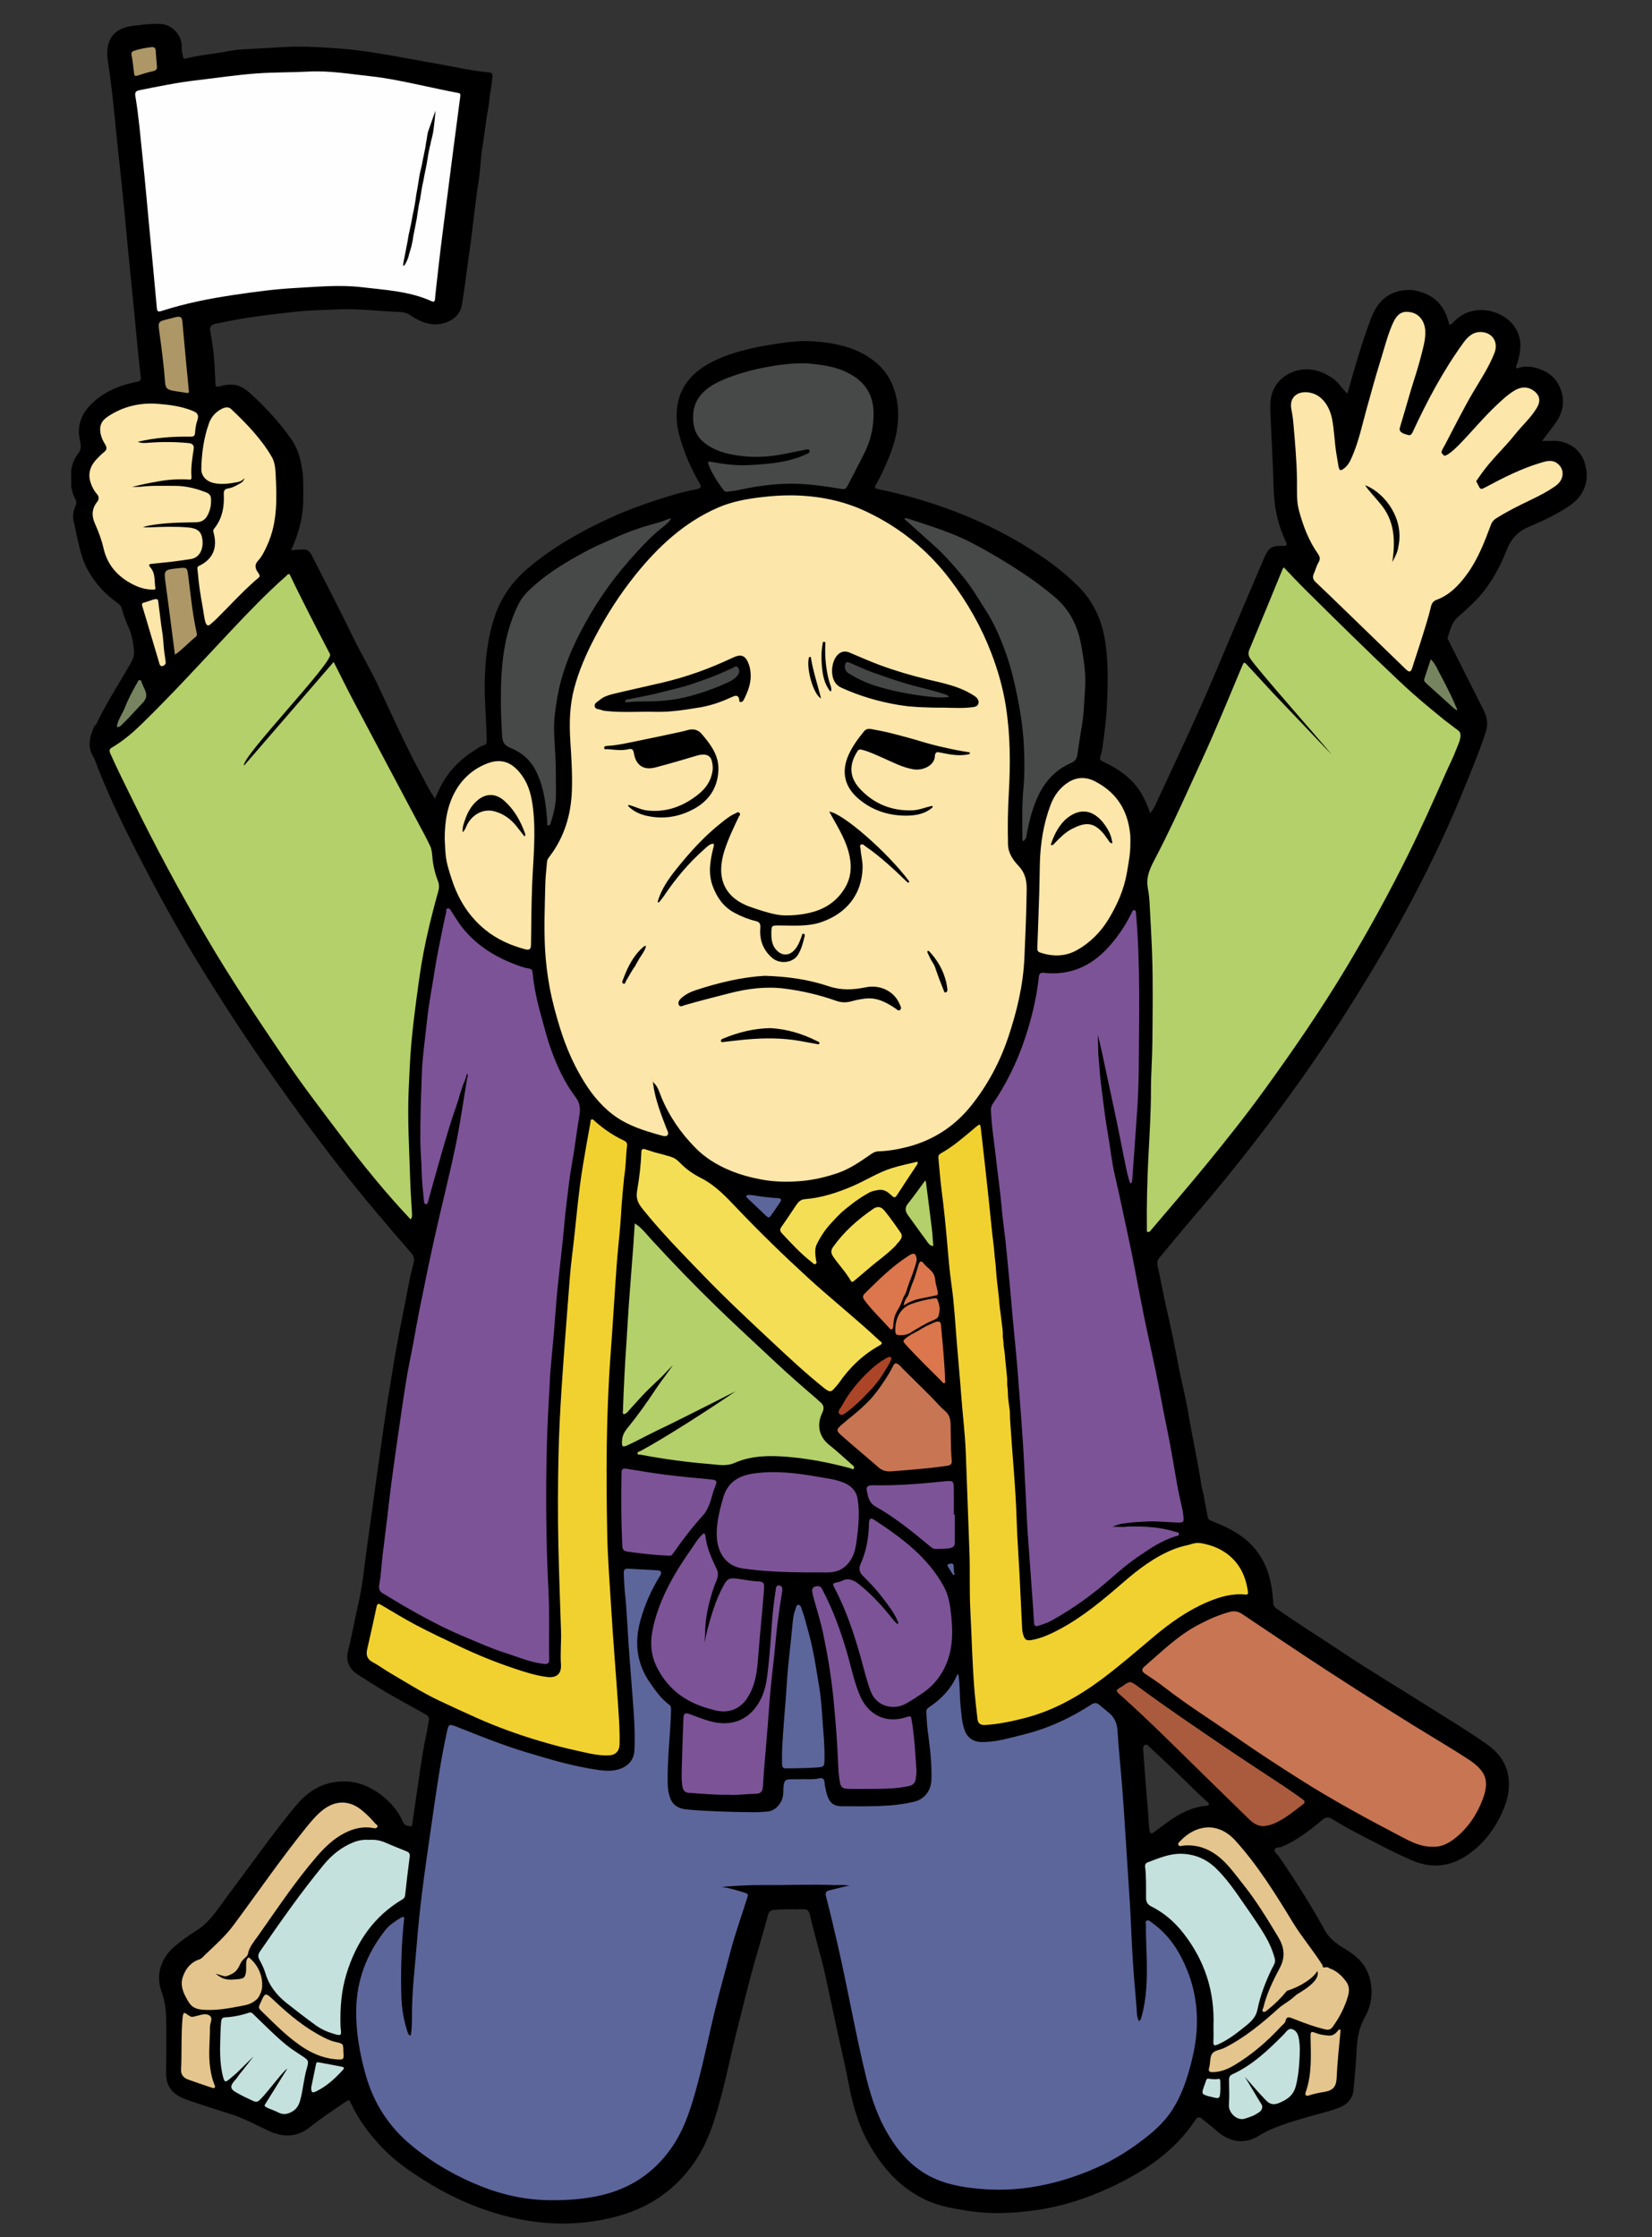 <?xml version="1.0" encoding="utf-8"?>
<!-- Generator: Adobe Illustrator 16.0.0, SVG Export Plug-In . SVG Version: 6.00 Build 0)  -->
<!DOCTYPE svg PUBLIC "-//W3C//DTD SVG 1.1//EN" "http://www.w3.org/Graphics/SVG/1.1/DTD/svg11.dtd">
<svg version="1.1" id="wokou" xmlns="http://www.w3.org/2000/svg" xmlns:xlink="http://www.w3.org/1999/xlink"
	 x="0px" y="0px" width="1686.168px" height="2283.228px" viewBox="0 -143.194 1686.168 2283.228"
	 enable-background="new 0 -143.194 1686.168 2283.228" xml:space="preserve">
<rect x="0" y="-143.194" width="1686.168" height="2283.228" fill="#333333" stroke="none"/>
<path d="M1619.264,336.239c-0.186-0.263-0.508-0.512-0.534-0.791c-1.341-12.808-9.652-22.621-20.584-26.545
	c-4.15-1.624-8.705-2.388-13.416-2.124c-3.32,0.187-6.664,0.056-10.81,0.033c5.16-6.824,9.955-12.772,14.295-19.031
	c8.605-12.417,9.386-25.418,2.355-38.904c-3.82-7.33-11.049-12.566-18.797-15.336c-7.585-2.9-15.772-3.423-21.813-1.193
	c-0.865,0.319-1.525,0.451-2.025,0.426c-0.49-0.462-0.498-1.42-0.188-2.781c0.256-1.124,0.854-2.165,1.188-3.277
	c3.772-12.639,4.899-25.09-3.199-36.654c-4.493-6.415-11.13-11.199-18.602-13.93c-13.741-5.349-30.541-3.649-42.105,7.949
	c-2.684,2.69-4.2,4.157-5.245,4.249c-0.785-0.722-1.328-2.734-2.229-6.213c-0.204-0.795-0.555-1.553-0.836-2.327
	c-4.49-12.273-12.646-19.864-23.546-23.945c-3.53-1.397-7.356-2.415-11.454-3.088c-21.182-0.956-34.766,8.966-42.198,28.609
	c-8.845,23.367-15.892,47.274-22.589,71.306c-0.558,1.995-0.761,4.099-2.119,5.833c-3.195-3.8-6.188-7.438-9.28-10.973
	c-3.332-3.81-7.674-6.285-12.045-8.673c-2.071-1.132-4.202-2.056-6.364-2.781c-20.924-7.557-45.227,3.73-49.696,25.963
	c-1.096,5.448-0.946,10.96-0.725,16.431c1.049,25.776,2.6,51.539,3.315,77.323c0.521,18.689,4.193,36.494,12.23,53.329
	c1.941,4.065,1.322,4.986-3.107,4.808c-10.576-0.432-14.387,1.97-18.491,11.531c-11.337,26.396-22.55,52.845-33.814,79.271
	c-10.639,24.955-20.912,50.072-32.012,74.821c-14.568,32.492-29.775,64.699-44.744,97.014c-1.601,3.457-3.257,6.923-6.109,10.173
	c-0.887-2.427-1.624-4.493-2.407-6.514c-4.568-11.755-10.965-22.188-20.732-30.5c-7.416-6.313-15.584-11.263-24.391-15.219
	c-2.826-1.271-4.396-2.513-3.234-5.976c1.1-3.271,1.811-6.722,2.266-10.148c1.875-14.143,3.813-28.238,4.406-42.563
	c0.943-22.646,1.584-45.196-2.393-67.628c-3.599-20.287-12.15-38.113-26.744-52.803c-16.512-16.618-35.459-30.094-55.441-42.149
	c-25.929-15.645-53.021-28.283-81.125-38.284c-22.083-7.906-44.791-14.186-68.055-19.004c-0.575-0.119-1.087-0.243-1.544-0.382
	c-1.609-0.719-1.935-1.875-0.415-4.437c5.242-8.833,9.342-18.218,13.213-27.72c8.303-20.38,12.268-41.249,7.023-63.079
	c-3.269-13.6-10.058-25.214-20.98-34.134c-7.484-6.111-15.593-10.435-24.114-13.52c-12.282-4.58-25.442-6.531-38.854-7.492
	c-12.777-0.915-25.535,0.563-38.237,2.53c-21.616,3.35-42.896,7.605-62.845,17.15c-25.604,12.251-40.341,31.265-38.604,60.697
	c0.666,11.301,4.276,21.967,8.113,32.551c4.007,11.051,9.224,21.496,15.008,31.694c1.732,3.054,2.221,5.317-2.617,6.237
	c-8.278,1.573-16.524,3.525-24.599,5.945c-21.854,6.554-43.379,13.992-64.187,23.521c-29.373,13.452-57.225,29.326-82.164,49.956
	c-16.329,13.508-28.551,30.229-35.336,50.341c-7.249,21.479-9.741,43.865-10.199,66.462c-0.401,19.799,1.602,39.527,1.96,59.31
	c0.048,2.64,0.087,5.196-3.081,5.918c-3.201,0.729-5.654,2.754-8.303,4.396c-15.569,9.646-28.065,22.125-36.209,38.798
	c-1.697,3.477-3.312,7.105-5.179,11.223c-2.439-3.864-4.552-6.921-6.286-10.168c-5.377-10.07-10.737-20.148-16.101-30.228
	c-12.346-24.577-23.909-49.857-35.547-74.785c-8.021-17.177-17.881-33.446-26.136-50.549
	c-13.354-27.668-27.645-54.896-41.523-82.316c-2.093-4.135-4.746-7.006-10.126-6.253c-3.499,0.49-7.146-0.344-10.317,1.078
	c-0.852-1.087-0.21-1.601,0.071-2.242c7.075-16.181,11.646-32.949,11.489-50.685c-0.085-9.534,0.465-19.052-0.911-28.618
	c-1.648-11.483-4.505-22.538-11.193-32.03c-12.198-17.311-26.516-32.927-42.284-47.168c-9.755-8.809-18.19-10.462-30.895-6.816
	c-5.083,1.667-4.312-2.758-4.419-4.816c-0.583-11.271-0.827-22.609-2.399-33.76c-0.717-5.084-1.192-8.604-2.348-15.174
	c-0.501-2.851-1.571-6.167,0.566-8.048c2.482-2.184,4.981-2.177,7.376-2.696c26.37-5.713,53.129-9.006,79.924-11.822
	c14.313-1.504,28.774-1.686,43.181-2.295c18.324-0.777,36.547,1.393,54.802,2.363c5.915,0.314,12.675-0.168,17.708,3.451
	c6.2,4.457,12.698,7.572,20.174,9.022c11.509,2.233,29.875-3.122,32.616-19.128c2.989-17.442,4.864-35.008,7.47-52.485
	c2.204-14.78,3.751-29.654,5.615-44.483c1.15-9.157,2.174-18.319,3.737-27.439c2.007-11.705,2.073-23.638,3.931-35.423
	c2.492-15.807,2.569-18.449,4.808-33.548c0.436-2.938,2.213-11.614,2.463-15.489c0.256-3.969,1.283-10.013,1.764-12.877
	c0.796-4.74,0.938-6.625,1.449-11.109c0.486-4.296-1.267-4.446-4.395-4.75c-18.066-1.756-35.729-5.882-53.545-8.998
	c-22.738-3.977-45.363-8.504-68.22-11.94c-20.878-3.14-41.847-4.411-62.863-5.18c-18.851-0.689-37.646,1.405-56.472,2.162
	c-7.954,0.319-16.016,0.72-23.78,2.281c-14.229,2.86-28.782,3.81-42.883,7.354c-1.144,0.287-3.343,1.196-3.702-1.526
	c-0.415-3.143-1.423-5.885-1.277-8.994c0.375-7.978-2.851-14.37-8.96-19.645c-2.927-2.526-5.278-3.389-9.809-4.605
	c-6.345-1.033-11.81,0-17.715,0c-11.348,1.39,1.496-0.022-12.283,1.491c-19.294,2.119-30.396,12.557-26.453,37.71
	c3.73,23.804,6.05,47.882,8.417,71.898c2.562,25.998,5.671,51.936,8.084,77.951c2.646,28.535,5.357,57.067,8.327,85.575
	c2.877,27.604,4.982,55.284,8.251,82.851c0.759,6.402,0.845,6.567-5.742,7.917c-12.799,2.623-24.736,7.129-35.42,14.685
	c-5.291,3.74-10.022,8.077-13.881,13.183c-7.1,9.396-9.407,19.901-6.705,31.432c1.043,4.448,1.691,8.877-1.539,13.009
	c-4.094,5.237-6.648,11.197-7.452,17.816v16.347c1.061,4.562,1.976,9.157,4.497,13.261c1.501,2.442,0.637,4.869-0.386,7.296
	c-2.333,5.542-2.836,11.202-1.088,17.046c1.042,3.482,1.478,7.115,2.31,10.653c2.942,12.525,5.085,25.199,11.549,36.773
	c7.447,13.336,17.213,24.384,29.731,33.188c2.275,1.6,4.306,3.385,5.062,6.239c2.007,7.579,4.92,14.858,8.131,21.993
	c2.016,4.478,5.081,19.994,4.177,24.725c0.668,1.766-3.187,9.104-4.028,10.552c-11.67,20.098-24.778,40.559-34.702,61.564
	l-1.015,0.078c-5.166,10.98-8.38,21.551-1.375,32.845c0.944,1.523,1.553,3.271,2.189,4.966
	c11.016,29.271,24.482,57.46,38.594,85.302c21.694,42.808,44.552,84.995,69.846,125.83c14.502,23.411,29.289,46.638,44.595,69.522
	c19.032,28.459,38.818,56.391,59.076,83.996c23.404,31.895,47.644,63.121,73.132,93.372c12.222,14.506,24.526,28.944,36.979,43.252
	c2.723,3.127,3.27,6.084,2.248,9.977c-1.968,7.508-3.777,15.074-5.21,22.699c-5.309,28.275-11.464,56.391-15.896,84.83
	c-2.014,12.922-4.378,25.791-6.337,38.721c-2.479,16.352-4.713,32.74-7.032,49.115c-1.67,11.789-3.323,23.58-4.951,35.375
	c-1.604,11.619-3.163,23.244-4.751,34.865c-2.086,15.262-4.46,30.487-6.188,45.789c-1.506,13.323-3.743,26.582-6.718,39.545
	c-3.51,15.291-6.18,30.762-10.047,45.979c-2.263,8.9,1.811,17.771,9.229,22.48c9.768,6.207,19.454,12.561,29.438,18.399
	c13.132,7.681,26.521,14.916,39.795,22.355c2.504,1.401,4.959,2.787,4.251,6.428c-0.914,4.703-1.482,9.478-2.495,14.156
	c-2.66,12.307-4.717,24.713-6.527,37.166c-2.604,17.905-5.215,35.811-7.815,53.715c-0.208,1.432,0.007,3.658-2.07,3.219
	c-1.36-0.288-2.838-0.456-4.195-0.876c-1.377-0.574-2.567-1.517-3.282-3.281c-4.301-10.621-11.681-19.026-20.269-26.17
	c-6.42-5.341-13.255-9.391-20.535-11.963c-9.328-3.456-19.395-4.473-30.278-2.587c-16.715,2.896-29.095,12.563-39.42,25.146
	c-23.848,29.059-45.359,59.897-67.966,89.905c-9.852,13.076-18.279,27.509-32.713,36.472c-7.356,4.567-14.331,9.618-20.994,15.153
	c-14.887,12.365-20.645,29.406-14.244,47.203c3.756,10.443,4.781,20.898,4.762,31.707c-0.032,17.166,0.107,34.334-0.129,51.496
	c-0.216,15.661,9.351,22.696,20.408,26.649c0.447,0.167,0.896,0.331,1.347,0.487c14.324,4.98,28.758,9.679,43.269,14.089
	c1.738,0.527,3.455,1.101,5.156,1.707c12.017,4.38,23.231,10.491,34.809,15.853c1.798,0.832,3.591,1.548,5.378,2.143
	c12.784,4.517,25.254,2.917,36.521-6.165c11.142-8.979,23.089-16.754,34.859-24.809c2.497-1.708,3.86-2.632,4.87-2.591
	c0.757,0.561,1.419,1.901,2.5,4.188c7.962,16.851,19.113,31.418,31.938,44.771c12.644,13.168,27.477,23.463,42.888,33.14
	c18.44,11.578,37.613,21.157,57.691,28.394c15.713,5.72,31.979,10.009,48.887,12.684c28.792,4.555,57.377,3.344,85.585-3.522
	c34.88-8.488,63.145-27.011,83.598-57.007c14.925-21.887,21.626-46.932,28.192-71.987c4.982-19.015,8.759-38.343,13.568-57.406
	c6.949-27.537,13.522-55.178,21.557-82.438c3.924-13.317,7.664-26.69,11.404-40.063c0.798-2.854,2.153-4.559,5.354-4.908
	c10.259-1.125,20.537-0.539,30.808-0.713c1.09-0.019,2.021,0.103,2.826,0.34c2.117,0.973,3.178,3.012,3.839,5.919
	c1.941,8.549,4.238,17.019,6.437,25.506c2.771,10.709,5.893,21.337,8.319,32.121c4.72,20.949,9.025,41.988,13.564,62.979
	c3.455,15.975,7.391,31.856,10.412,47.914c4.237,22.506,9.885,44.391,21.313,64.553c14.011,24.717,31.974,45.136,58.226,57.403
	c13.692,6.397,28.244,8.711,42.994,11.059c23.123,3.683,46.106,2.527,69-0.668c26.186-3.649,51.271-11.676,75.235-22.762
	c34.773-16.087,66.203-36.634,87.855-69.415c1.862-2.822,3.75-3.459,6.485-1.189c3.318,2.761,6.84,5.273,10.129,8.068
	c4.941,4.197,9.736,8.752,15.597,11.5c10.813,5.07,21.957,4.32,31.916-1.85c15.743-9.756,33.27-14.338,50.686-19.543
	c10.607-3.17,21.498-5.4,31.84-9.455c8.379-3.287,13.873-9.037,14.711-18.295c1.185-13.074,2.552-26.156,3.062-39.265
	c0.479-12.276,2.283-23.854,8.49-34.821c6.567-11.607,8.407-24.435,5.5-37.572c-2.972-13.424-11.265-23.074-22.773-30.146
	c-9.022-5.543-17.92-10.752-23.449-20.729c-14.319-25.838-30.071-50.836-46.826-75.187c-1.579-2.297-4.692-4.633-4.547-6.774
	c0.244-3.607,4.779-2.322,7.313-3.418c15.444-6.687,28.58-16.769,41.291-27.463c3.531-2.976,6.623-3.111,10.313-0.8
	c8.978,5.634,18.287,10.677,27.672,15.597c17.554,9.201,35.105,18.41,53.273,26.354c24.582,10.748,46.229,4.879,65.734-12.125
	c13.166-11.477,22.451-25.748,28.803-41.826c4.313-10.928,6.154-22.604,3.686-34.188c-2.774-13.025-10.864-22.787-21.686-30.437
	c-18.434-13.026-37.818-24.569-56.855-36.651c-30.375-19.279-61.352-37.596-91.271-57.607
	c-21.371-14.293-43.262-27.809-64.299-42.611c-2.533-1.778-5.25-3.131-5.412-7.086c-0.238-5.774-0.904-11.571-1.896-17.272
	c-3.352-19.254-11.6-35.793-27.145-48.275c-10.209-8.196-21.943-13.494-33.939-18.274c-2.697-1.074-3.114-1.399-3.806-4.031
	l-3.129-15.675c-1.472-11.309-2.141-8.474-3.893-19.711c-3.601-23.074-8.759-45.853-12.558-68.894
	c-2.44-14.811-6.199-29.447-9.178-44.205c-3.662-18.157-6.898-36.396-11.158-54.444c-4.176-17.687-7.477-35.576-11.301-53.347
	c-0.688-3.182-0.316-5.694,1.832-8.243c11.156-13.227,22.029-26.696,33.309-39.816c27.006-31.414,53.054-63.599,77.998-96.668
	c31.101-41.22,60.529-83.599,87.802-127.453c21.172-34.047,41.504-68.604,60.153-104.095c18.24-34.706,35.09-70.106,49.937-106.416
	c8.256-20.19,16.646-40.327,23.606-61.045c2.746-8.174,2.148-15.378-1.6-22.79c-11.938-23.615-23.813-47.267-35.701-70.906
	c-0.59-1.174-1.721-2.336-1.276-3.686c2.459-7.467,3.896-15.323,10.352-20.979c9.758-8.55,19.5-17.172,27.42-27.566
	c9.396-12.338,16.598-25.929,22.188-40.325c4.272-11.008,10.809-19.113,22.157-23.887c14.024-5.898,27.846-12.464,40.694-20.758
	C1614.103,365.187,1621.125,352.903,1619.264,336.239z M1233.892,1698.355c-0.271,1.332-1.646,1.326-2.823,1.438
	c-14.847,1.383-27.468,8.051-39.267,16.625c-4.701,3.416-9.313,6.951-14.02,10.361c-2.396,1.737-3.855,1.817-4.508-1.869
	c-1.046-5.924-0.765-11.904-1.33-17.849c-2.047-21.463-3.468-42.985-5.117-64.485c-0.025-0.332-0.004-0.666-0.004-0.545
	c-0.109-2.023,0.129-3.587,1.631-4.339c1.813-0.909,3.086,0.396,4.297,1.537c11.121,10.494,22.404,20.82,33.307,31.537
	c8.545,8.398,17.146,16.724,25.974,24.824C1232.865,1696.358,1234.152,1697.086,1233.892,1698.355z"/>
<g>
	<path fill="none" d="M739.496,724.764c3.855-11.94,9.227-23.161,14.604-34.423c0.513-1.068,2.277-2.397,0.563-3.958
		c-1.604-1.457-2.836,0.156-4.065,0.646c-4.977,1.979-9.087,5.368-13.259,8.622C719.26,709.748,704,726.645,689.8,744.477
		c-7.723,9.698-14.809,19.968-18.391,32.133c-0.214,1,0.254,1.312,1.176,1.163c1.637-2.082,3.418-4.068,4.889-6.262
		c11.893-17.75,25.488-34.037,41.565-48.146c2.671-2.342,5.263-5.382,9.347-5.521c0.66,1.969-0.065,3.29-0.421,4.734
		c-3.173,12.945-5.375,25.764-0.371,38.978c4.403,11.623,11.046,20.936,22.104,26.869c6.857,3.682,14.052,6.596,21.6,8.37
		c4.529,1.066,5.045,3.386,4.729,7.549c-0.889,11.689,2.771,21.73,11.742,29.764c8.146,7.292,21.613,5.339,26.59-2.666
		c3.706-5.963,5.264-12.357,6.846-18.896c0.246-1.023,0.553-2.514-1.178-2.75c-1.486-0.203-1.304,1.216-1.611,2.048
		c-2.131,5.749-4.141,11.567-8.861,15.857c-4.928,4.478-11.172,4.301-16.039-0.218c-5.208-4.835-6.254-11.022-6.207-17.677
		c0.063-8.599,0.021-8.494,8.621-8.467c14.396,0.045,28.943,1.33,42.883-3.596c25.101-8.865,40.771-27.857,41.636-55.115
		c0.209-6.577-1.672-12.75-2.074-19.158c-0.098-1.568-1.275-3.669,0.402-4.654c1.809-1.066,3.233,0.807,4.698,1.814
		c15.681,10.793,29.429,23.829,43.074,36.983c1.682,0,1.74-0.785,0.953-1.978c-22.064-29.365-67.342-68.964-81.084-70.466
		c7.205,13.349,15.57,25.968,19.641,40.834c3.496,12.771,3.297,25.096-3.293,36.419c-7.221,12.402-17.996,20.735-32.19,24.881
		c-5.976,1.745-11.979,2.796-17.982,3.308c-6.703,0.569-13.516,0.845-20.334-0.489c-8.937-1.748-17.47-4.617-26.023-7.59
		C738.255,772.809,730.872,751.456,739.496,724.764z"/>
	<path fill="none" d="M435.044,12.069c-0.055-0.128-0.111-0.254-0.166-0.382C434.933,11.814,434.989,11.94,435.044,12.069z
		 M428.401,43.624c-0.049-0.117-0.099-0.232-0.146-0.349C428.303,43.392,428.353,43.507,428.401,43.624z M421.805,79.969
		c-0.116-0.26-0.236-0.518-0.355-0.779C421.668,79.406,421.752,79.681,421.805,79.969z M417.899,104.169
		c0.039-0.039,0.071-0.081,0.107-0.12c-0.002,0.058-0.004,0.117-0.007,0.175l0.002,0.001c-0.039,0.025-0.068,0.052-0.104,0.078
		c0.001-0.044,0.002-0.088,0.003-0.133L417.899,104.169z"/>
	<path fill="none" d="M613.846,581.459c1.725,0.777,3.525,0.848,5.348,1.039c16.79,1.791,33.63,0.324,50.438,0.813
		c2.104,0.062,2.872-0.011,6.455-0.054c6.5-0.25,5.042-0.082,8.625-0.457c11.083-0.875,19.666-2.418,30.916-4.225
		c11.542-2.11,21.786-5.932,32.115-10.687c2.744-1.265,5.875-2.022,6.751,2.626c0.175,0.933-0.34,2.664,1.366,2.806
		c1.731,0.144,2.769-1.254,3.408-2.531c3.786-7.554,6.902-15.331,6.98-23.984c-0.057-3.999-0.491-7.946-1.849-11.746
		c-3.356-9.392-7.742-11.193-16.773-6.899c-22.848,10.86-46.51,19.447-71.151,25.232c-16.862,3.961-33.8,7.619-50.646,11.658
		c-4.932,1.184-9.889,2.836-13.836,6.233c-2.037,1.754-5.513,3.099-5.011,6.292C607.522,581,611.4,580.356,613.846,581.459z
		 M640.111,570.729c11.354-2.352,22.834-4.217,34.024-7.171c10.227-2.697,20.588-4.756,30.698-8.178
		c11.318-3.831,22.578-7.657,33.466-12.571c3.167-1.43,6.303-2.938,9.51-4.269c1.682-0.696,3.527-2.946,5.28-0.62
		c1.666,2.21,2.065,4.845,0.29,7.423c-2.346,3.408-5.695,5.684-9.268,7.374c-12.273,5.813-24.999,10.35-38.114,14.036
		c-14.848,4.176-29.869,5.896-45.187,5.907c-6.812,0.041-13.617,0.063-20.396,0.853c-0.905,0.104-2.256,0.256-2.374-1.098
		C637.938,571.198,639.133,570.93,640.111,570.729z"/>
	<path fill="none" d="M477.066,697.885c6.047-10.828,17.161-15.996,27.943-12.95c9.124,2.577,16.366,7.822,22.197,15.167
		c2.719,3.425,5.406,6.872,8.188,10.414c0.978-1.203,0.875-2.022,0.602-2.798c-4.549-12.83-11.052-24.53-21.308-33.639
		c-8.859-7.867-18.824-7.68-27.416-0.367c-6.132,5.218-9.906,11.92-12.469,19.395c-1.365,3.989-3.088,7.96-2.528,13.105
		C475.105,703.463,475.651,700.419,477.066,697.885z"/>
	<path fill="none" d="M1086.373,694.316c-6.85,7.003-10.854,15.55-13.918,24.686c2.537,0.921,3.059-0.68,3.922-1.549
		c5.398-5.432,10.678-11.063,17.586-14.599c13.045-6.673,21.793-7.956,32.604,4.995c1.483,1.778,2.631,3.838,4.092,5.641
		c1.18,1.457,1.648,3.712,4.691,4.104c-0.568-5.674-2.41-10.494-5.017-14.858c-9.176-15.364-22.551-23.362-38.205-13.115
		C1090.066,690.971,1088.095,692.555,1086.373,694.316z"/>
	<path fill="none" d="M847.554,562.592c0.754-0.442,0.949-1.166,0.996-1.968c0.033-2.885-1.401-5.377-2.143-8.056
		c-3.412-12.349-4.496-24.943-4.086-37.713c0.033-1.033,0.967-3.022-1.306-2.993c-1.637,0.021-1.25,1.683-1.446,2.726
		c-1.377,7.227-1.314,14.576-0.707,21.802C839.642,545.713,841.345,554.963,847.554,562.592z"/>
	<path fill="none" d="M838.046,569.588c-3.633-14.424-8.266-27.979-10.469-42.095c-0.746-0.443-1.408-0.474-1.896,0.379
		C822.666,538.718,830.195,565.836,838.046,569.588z"/>
	<path fill="none" d="M707.885,682.582c15.689-8.433,24.647-21.688,25.384-39.763c0.614-15.03-7.816-26.096-16.908-36.796
		c-3.92-4.614-8.709-5.668-14.328-4.156c-2.221,0.596-4.43,1.251-6.673,1.729c-16.596,3.529-33.171,7.148-49.807,10.474
		c-8.267,1.65-16.526,3.47-25.001,3.94c-1.496,0.083-3.952,0.01-3.884,2.114c0.067,2.098,2.357,1.151,3.688,1.267
		c7.096,0.611,14.176,1.758,21.305,0.013c3.339-0.819,4.749,0.428,5.388,4.275c2.036,12.262,9.933,17.483,21.793,14.396
		c14.274-3.717,28.434-7.896,42.565-12.126c7.843-2.348,13.477-0.773,15.052,5.175c0.882,3.329,1.364,6.8,0.847,10.357
		c-1.466,10.079-6.768,17.853-14.52,24.023c-15.155,12.066-32.021,18.566-51.856,16.523c-6.978-0.72-12.819-4.246-19.407-5.702
		c-0.375,0.418-0.425,0.872-0.149,1.361c5.063,5.026,11.381,8.02,18.104,9.59C676.376,693.225,692.699,690.744,707.885,682.582z"/>
	<path fill="none" d="M657.518,822.521c-10.896,8.938-16.813,21.076-21.555,33.901c-0.418,1.131-1.886,3.464,0.408,4.258
		c2.028,0.701,1.973-1.784,2.696-2.895c1.857-2.857,5.593-10.306,9.351-15.195c0.422-1.055,1.252-2.601,2.64-4.874
		c2.989-5.588,6.724-9.395,8.307-15.04C658.803,821.984,658.173,822.09,657.518,822.521z"/>
	<path fill="none" d="M858.83,558.702c18.539,8.439,37.877,14.139,57.924,17.507c1.92,0.322,2.474,0.438,5.728,0.857
		c6.284,0.812,2.258,0.375,9.625,1c3.625,0.375,4.93,0.29,7.875,0.5c10.875,0.437,16.938,0.598,22.307,0.438
		c12.787,0.322,21.938,0.812,31.059-0.56c2.236-0.336,4.246-0.841,5.136-3.206c0.934-2.485-0.107-4.557-1.654-6.342
		c-0.838-0.97-2.041-1.647-3.141-2.364c-14.439-9.41-31.173-12.508-47.443-16.438c-16.375-3.953-32.461-8.667-48.211-14.508
		c-10.502-3.896-20.726-8.546-31.078-12.845c-4.262-1.771-8.373-1.078-11.563,1.984c-6.778,6.512-8.178,20.947-2.942,28.699
		C853.996,555.721,856.064,557.443,858.83,558.702z M863.087,533.807c1.381-2.366,3.264-0.95,4.813-0.313
		c7.672,3.165,15.155,6.83,22.961,9.613c15.471,5.52,30.965,10.909,46.973,14.914c8.705,2.177,17.516,4.355,26.074,7.242
		c1.51,0.512,3.194,0.727,4.862,2.855c-8.368,1.123-15.817,0.241-23.151-0.642c-17.603-2.114-35.027-5.411-51.967-10.709
		c-9.843-3.077-19.16-7.557-27.931-13.05C862.597,541.761,861.351,536.788,863.087,533.807z"/>
	<path fill="none" d="M834.365,919.548c-15.131-7.642-31.029-12.517-48.062-13.452c-16.878,0.296-32.915,4.3-48.418,10.762
		c-1.146,0.479-2.303,1.005-2.034,2.38c0.326,1.673,1.828,1.083,2.881,0.972c7.59-0.805,15.158-1.821,22.762-2.493
		c18.39-1.622,36.76-1.758,55.026,1.487c5.69,1.01,11.356,2.167,17.059,3.108c0.895,0.146,2.531,0.906,2.785-0.928
		C836.541,920.116,835.234,919.987,834.365,919.548z"/>
	<path fill="none" d="M975.416,622.188c-11.445-2.395-22.865-4.869-34.07-8.322c-10.2-3.144-20.53-5.894-30.879-8.53
		c-6.854-1.747-13.813-3.134-20.778-4.386c-2.724-0.49-5.541-0.5-7.72,2.168c-5.983,7.332-11.594,14.85-15.571,23.533
		c-8.562,18.676-3.548,33.902,9.739,45.271c14.265,12.205,31.562,17.72,50.4,17.295c9.096-0.205,17.969-1.975,25.188-8.302
		c0.354-0.604,0.269-1.137-0.26-1.597c-6.94,1.327-13.449,4.378-20.711,4.565c-20.646,0.535-38.244-6.529-52.428-21.346
		c-11.701-12.223-12.033-25.216-3.014-39.215c1.114-1.729,2.45-1.785,4.268-1.345c7.389,1.794,14.191,5.14,21.088,8.138
		c10.322,4.483,20.254,9.934,31.531,11.832c10.41,1.752,21.457-4.38,21.949-12.86c0.303-5.207,2.166-4.946,6.157-4.112
		c9.558,1.994,19.205,3.814,29.021,1.514c0.824-0.534,0.787-1.165,0.209-1.856C984.828,623.828,980.089,623.166,975.416,622.188z"/>
	<path fill="none" d="M965.582,858.519c-2.908-11.795-8.84-21.937-17.117-30.757c-1.211-0.959-1.899-0.756-1.955,0.875
		c1.607,3.229,2.922,6.649,4.896,9.638c2.42,3.663,3.264,6.104,4.014,8.729c3.5,9.75,2.475,7.141,7.746,20.444
		c0.365,0.922,0.494,2.545,2.201,2.146c1.418-0.332,1.729-1.814,1.641-2.79C966.751,864.021,966.251,861.237,965.582,858.519z"/>
	<path fill="none" d="M883.661,864.45c-12.685,2.6-24.916,3.263-37.729-1.045c-20.365-6.85-41.611-9.973-65.329-10.698
		c-22.911,1.254-47.067,6.97-70.789,14.771c-5.229,1.72-10.153,4.229-14.324,7.926c-2.074,1.837-3.895,4.449-2.596,7.013
		c1.379,2.722,4.266,0.715,6.237,0.154c15.179-4.313,30.451-8.251,45.744-12.138c18.539-4.711,37.175-7.101,56.313-4.608
		c17.86,2.325,35.281,6.377,52.229,12.418c5.248,1.871,10.381,1.968,15.664,0.479c4.645-1.309,9.371-2.207,14.174-2.759
		c11.732-1.348,21.297,3.778,30.578,9.963c1.385,0.922,2.977,3.004,4.793,1.628c2.043-1.549,0.496-3.749-0.201-5.492
		C913.098,868.737,898.68,861.371,883.661,864.45z"/>
	<path fill="none" d="M1393.794,352.128c-1.779-0.107,14.088,17.202,14.785,18.417c15.137,17.574,15.781,38.239,12.537,59.911
		c2.748-5.313,5.604-10.354,6.209-16.121C1433.294,387.128,1414.544,360.628,1393.794,352.128z"/>
	<path fill="#5C669B" d="M1175.134,1818.588c-1.336-0.941-2.727-2.395-4.459-1.686c-2.043,0.834-1.029,2.928-1.049,4.436
		c-0.131,9.822,0.369,19.631,0.684,29.445c0.722,22.447,0.654,44.912-5.87,66.762c-0.96,0.98-1.69,2.086-1.938,2.908
		c0.127-0.732,0.068-1.851-0.965-2.81c-0.35-1.61-0.912-3.211-1.012-4.838c-0.729-11.928-1.926-23.815-2.877-35.721
		c-1.506-18.883-2.502-37.805-3.318-56.736c-0.279-6.457-0.568-12.938-0.977-19.401c-1.566-24.869-3.185-49.732-4.818-74.596
		c-1.004-15.257-1.943-30.519-3.15-45.759c-1.508-19.032-3.584-38.026-4.752-57.08c-0.469-7.666-2.823-13.76-8.698-18.569
		c-3.218-2.633-6.431-5.271-9.591-7.971c-2.688-2.302-4.983-2.777-8.391-0.568c-21.582,13.99-44.717,24.703-69.762,30.787
		c-14.125,3.43-28.123,7.914-42.965,7.492c-7.689-0.218-13.729-4.326-16.437-11.433c-3.063-8.037-3.397-16.514-4.305-24.928
		c-1.17-10.846-0.451-21.832-2.371-32.92c-0.613,0.469-1.152,0.668-1.307,1.03c-6.037,14.078-16.144,24.619-28.759,32.918
		c-2.141,1.408-2.729,3.103-2.545,5.449c0.484,6.129,0.563,12.308,1.39,18.385c2.264,16.644,4.346,33.267,3.771,50.13
		c-0.373,10.993-6.93,19.793-17.76,22.356c-24.193,5.73-48.898,4.51-73.441,4.586c-9.59,0.027-13.666-4.588-15.991-14.09
		c-0.824-3.367-1.591-6.793-1.875-10.233c-0.287-3.466-1.808-4.953-5.113-4.203c-7.088,1.61-14.266,0.666-21.396,0.961
		c-13.286,0.549-15.325-2.99-15.672,14.127c-0.192,9.649-7.726,18.051-15.647,18.795c-4.953,0.465-9.945,0.76-14.918,0.719
		c-10.979-0.088-21.962-0.272-32.933-0.723c-11.947-0.49-23.927-0.892-35.803-2.172c-7.079-0.763-13.282-3.957-16.07-11.531
		c-1.691-4.596-2.39-9.271-2.514-14.104c-0.653-25.307,2.775-50.432,3.411-75.684c0.054-2.154,0.055-4.018-1.715-5.318
		c-8.325-6.116-14.128-14.416-19.898-22.76c-13.599-19.66-15.964-40.896-9.608-63.668c4.491-16.098,11.104-31.137,19.972-45.268
		c1.743-2.781,1.802-5.441-2.747-5.666c-10.121-0.502-20.233-1.17-30.355-1.646c-2.964-0.141-4.094,1.718-3.934,4.527
		c0.35,6.143,0.417,12.313,1.058,18.422c2.373,22.646,3.034,45.408,4.856,68.09c1.197,14.908,2.286,29.822,3.452,44.732
		c1.3,16.6,2.334,33.227,1.505,49.871c-0.347,6.938-3.628,12.774-9.833,16.438c-8.388,4.947-17.738,4.642-26.741,3.383
		c-25.52-3.567-50.151-10.959-74.767-18.387c-23.531-7.102-46.246-16.373-69.076-25.352c-8.882-3.494-9.188-3.547-11.125,5.584
		c-2.713,12.789-5.191,25.641-7.282,38.545c-3.153,19.457-5.97,38.969-8.771,58.479c-3.201,22.304-6.476,44.599-9.252,66.951
		c-2.208,17.775-3.992,35.604-5.43,53.468c-1.917,23.852-4.878,47.623-4.767,71.608c0.027,6.162-0.088,12.328-0.97,18.449
		c-0.512,3.147-1.599,1.184-2.563,0.287c-0.083-0.078-0.189-0.199-0.335-0.347c-4.554-12.913-6.696-26.28-7.025-39.911
		c-0.614-25.47,0.097-50.9,2.767-76.259c0.111-1.059,0.689-2.567-0.655-3.08c-0.699-0.266-1.894,0.361-2.702,0.854
		c-5.846,3.549-11.63,7.307-15.884,12.729c-18.82,23.993-29.24,51.051-29.564,81.786c-0.239,22.453,3.631,44.203,9.69,65.765
		c8.222,29.26,23.917,53.309,47.396,72.567c21.396,17.554,45.061,31.103,70.682,41.296c22.229,8.846,45.43,13.729,69.307,14.02
		c17.214,0.211,34.416-0.844,51.426-4.639c30.388-6.779,54.579-22.438,72.646-47.814c14.442-20.287,21.272-43.733,27.549-67.223
		c6.708-25.1,11.713-50.648,17.899-75.896c4.646-18.961,10.094-37.725,14.984-56.629c4.944-19.108,11.722-37.641,17.589-56.457
		c0.995-3.192,1.45-3.776-2.929-5.25c-8.496-2.526-15.554-4.854-23.277-5.834c14.237-1.139,28.503-2.03,42.778-1.864
		c23.755,0.271,47.921-0.906,71.669,0.002c4.75-0.074,10.339-0.199,16.334,0.416c-2.026,0.305-7.577,1.778-11.516,2.676
		c-3.445,0.906-2.023,0.563-8.992,2.217c-4.242,1.107-4.719,2.438-3.399,7.482c4.061,15.522,7.684,31.164,11.309,46.799
		c10.615,45.791,18.438,92.184,29.695,137.84c5.559,22.537,13.309,44.131,26.209,63.623c8.998,13.598,19.817,25.217,34.021,33.686
		c14.476,8.631,30.191,12.334,46.674,14.396c23.271,2.912,46.252,2.268,69.33-2.127c20.318-3.867,39.818-10.164,58.568-18.521
		c15.447-6.887,30.014-15.59,43.682-25.721c13.033-9.66,25.269-20.016,34.045-33.928c9.236-14.642,14.693-30.781,18.923-47.394
		c2.946-11.578,5.071-23.313,5.682-35.287c1.402-27.444-4.863-53.139-18.293-76.969
		C1196.238,1837.487,1186.882,1826.881,1175.134,1818.588z"/>
	<path fill="#B4D06A" d="M291.661,939.17c18.084,26.646,37.751,52.149,57.139,77.847c22.016,29.177,45.037,57.523,70.286,84.233
		c1.771-1.838,1.531-4.131,1.415-6.331c-0.601-11.289-1.521-22.567-1.834-33.863c-0.846-30.608-2.938-61.181-1.548-91.854
		c0.7-15.453,1.284-30.916,2.622-46.313c1.463-16.835,3.609-33.621,5.837-50.378c1.938-14.604,3.972-29.22,6.74-43.681
		c3.669-19.168,8.355-38.123,13.516-56.962c1.351-4.937,3.467-9.946,1.323-15.444c-3.198-8.202-5.214-16.721-5.904-25.563
		c-0.28-3.601-0.717-7.439-2.212-10.643c-3.842-8.229-8.282-16.182-12.545-24.21C404.89,655.307,383.2,614.647,361.679,573.9
		c-7.249-13.727-14.089-27.668-21.113-41.512l-82.073,94.928l-9.415,10.89l-0.003,0.004c-3.817-7.697,91.806-106.144,87.803-113.744
		c-10.58-20.088-30.8-59.379-40.446-79.932c-1.67-3.559-2.857-1.178-4.244,0.045c-20.001,17.625-38.399,36.833-56.668,56.229
		c-29.901,31.747-59.236,64.05-90.482,94.507c-9.39,9.153-19.324,17.721-30.719,24.375c-2.696,1.575-3.048,3.188-1.747,6.1
		c7.497,16.784,15.754,33.189,23.855,49.685c22.93,46.688,47.582,92.438,73.85,137.325
		C235.603,856.083,263.518,897.704,291.661,939.17z"/>
	<path fill="#B4D06A" d="M1174.763,969.435c0.004,22.157-1.373,44.26-2.533,66.343c-1.36,25.942-1.946,51.854-1.633,77.809
		c0.965,0.915,1.967,0.727,2.984,0.098c19.129-22.559,38.479-44.925,57.232-67.808c20.646-25.188,40.885-50.676,59.991-77.052
		c29.404-40.589,57.81-81.852,83.578-124.869c22.344-37.302,43.291-75.381,62.604-114.342
		c13.625-27.484,26.127-55.497,38.535-83.544c5.491-12.414,6.354-12.775,11.643-26.393c1.592-3.896,5.879-12.894,1.879-16.799
		c-6.307-4.764-2.301-1.759-14.518-11.024c-18.232-14.892-28.634-23.273-46.199-39.798c-32.367-30.443-63.937-61.706-95.529-92.941
		c-7.631-7.545-14.934-15.427-22.459-23.229c-0.545,0.809-1.016,1.308-1.26,1.899c-11.229,27.271-22.332,54.593-33.762,81.78
		c-1.572,3.741-1.259,6.276,0.889,9.521c7.742,11.701,74.4,86.898,83.004,97.875l-59.457-62.433
		c-8.688-9.41-17.387-18.807-26.055-28.233c-4.008-4.358-3.988-4.26-6.244,1.144c-9.809,23.5-19.568,47.022-29.695,70.387
		c-7.502,17.309-15.543,34.385-23.346,51.563c-10.896,23.989-21.947,47.901-34.143,71.271c-5.289,10.136-11.058,20.142-8.711,32.458
		c1.082,5.688,1.612,11.521,1.897,17.313c0.83,16.769,1.916,33.52,2.482,50.308c1.006,29.78,0.5,59.553,0.278,89.325
		C1176.097,936.523,1174.761,952.979,1174.763,969.435z"/>
	<path fill="#7C5397" d="M464.92,1026.669c-6.453,30.809-14.263,61.328-21.117,92.058c-5.386,24.154-10.3,48.416-15.232,72.668
		c-2.57,12.64-4.698,25.367-7.084,38.045c-2.261,12.011-4.876,23.959-6.831,36.021c-2.989,18.432-5.594,36.928-8.271,55.408
		c-2.369,16.36-4.709,32.729-6.88,49.116c-1.563,11.81-2.799,23.66-4.231,35.486c-1.557,12.822-3.24,25.631-4.739,38.459
		c-1.154,9.873-1.546,19.875-3.384,29.611c-0.935,4.938,0.229,7.481,4.148,9.771c6.998,4.088,13.832,8.459,20.857,12.498
		c19.679,11.31,39.623,22.105,60.585,30.912c14.15,5.943,28.159,12.313,42.786,16.979c13.021,4.151,25.665,9.664,39.474,11.28
		c4.222,0.494,5.591-0.807,5.513-4.592c-0.475-22.803,0.504-45.596-0.632-68.418c-0.979-19.75-1.753-39.547-2.077-59.319
		c-0.807-49.123-0.218-98.246,2.956-147.289c0.43-6.632,0.498-13.281,1.103-19.898c1.23-13.539,2.508-27.074,3.661-40.621
		c1.123-13.213,1.919-26.457,3.217-39.65c1.766-17.952,3.921-35.864,5.814-53.807c1.221-11.537,1.989-23.129,3.469-34.631
		c1.727-13.442,2.984-26.934,5.418-40.308c3.103-17.07,5.103-34.341,7.957-51.46c1.141-6.847,0.604-12.44-3.921-18.422
		c-11.152-14.734-18.855-31.41-25.106-48.823c-4.034-11.237-6.868-22.791-10.076-34.236c-4.013-14.322-7.298-28.862-8.617-43.728
		c-0.26-2.936-1.338-4.168-4.025-4.563c-5.276-0.776-10.204-2.75-15.133-4.651c-20.966-8.091-39.309-19.973-53.268-37.861
		c-3.969-5.085-7.217-10.734-10.77-16.143c-0.93-1.411-1.844-3.082-3.793-2.586c-1.683,0.426-0.973,2.218-1.235,3.445
		c-1.206,5.63-2.52,11.237-3.648,16.882c-2.946,14.724-6.097,29.404-8.368,44.263c-2.422,15.83-5.564,31.541-7.324,47.484
		c-1.563,14.158-3.319,28.291-4.714,42.473c-0.933,9.463-0.912,18.932-1.321,28.385c-0.761,17.624-1.09,35.278-1.064,52.921
		c0.02,11.472,1.263,22.937,1.436,34.412c0.138,9.161,1.354,18.197,2.203,27.276c0.146,1.556,0.066,4.296,2.424,4.242
		c1.84-0.042,1.523-2.665,2.339-4.048c0.155-0.262,0.053-0.663,0.142-0.979c4.356-15.581,8.587-31.199,13.121-46.729
		c4.719-16.158,9.295-32.364,14.992-48.223c3.123-8.693,4.908-17.837,8.839-26.259c0.741-2.284,1.481-4.569,2.331-7.19
		c1.646,2.897-0.671,5.108-0.43,7.508c-0.001,0-0.003,0-0.004,0l0,0C472.632,982.126,469.551,1004.561,464.92,1026.669z"/>
	<path fill="#7C5397" d="M1065.544,849.681c-3.152-0.351-4.816,0.28-5.209,4.025c-1.846,17.625-5.676,34.896-10.676,51.863
		c-7.605,25.822-18.334,50.27-33.099,72.896c-2.252,3.452-5.438,6.729-5.205,11.45c0.605,12.254,2.119,24.415,3.724,36.566
		c1.559,11.819,2.701,23.688,4.303,35.51c2.178,16.08,3.189,32.316,5.348,48.398c2.009,14.959,3.187,29.986,4.711,44.982
		c1.609,15.826,2.839,31.689,4.3,47.531c1.553,16.826,3.327,33.635,4.735,50.473c1.563,18.685,2.762,37.396,4.228,56.088
		c2.229,28.476,3.328,57.013,4.844,85.525c0.414,7.805,0.656,15.621,1.199,23.416c1.52,21.854,3.168,43.695,4.733,65.543
		c0.689,9.607,1.422,19.215,1.892,28.834c0.182,3.725,1.873,4.238,4.85,3.174c4.039-1.443,8.211-2.525,12.012-4.615
		c17.621-9.688,34.205-20.938,49.785-33.619c12.854-10.463,24.789-22.061,38.523-31.438c12.446-8.5,24.832-17.156,39.504-21.58
		c1.404-0.424,3.309-0.217,3.293-2.238c-0.017-2.063-2.092-1.807-3.404-2.221c-16.031-5.051-32.531-5.932-49.18-5.424
		c-5.144,0.863-10.318-0.057-15.476,0.264c1.207-0.104,3.639-1.962,9.523-3.167c15.453-2.095,13.936-1.463,24.1-2.193
		c10.302-0.74,20.597,0.537,30.894,0.916c8.893,0.326,8.903,0.166,7.823-8.47c-0.186-1.473-0.354-2.952-0.663-4.403
		c-1.757-8.244-3.798-16.438-5.285-24.73c-3.59-20.018-6.691-40.119-10.906-60.031c-3.865-18.262-7.012-36.674-10.756-54.961
		c-3.98-19.432-8.482-38.756-12.416-58.194c-5.5-27.185-10.213-54.531-16.158-81.612c-4.494-20.47-8.588-41.03-13.401-61.427
		c-3.388-14.354-4.757-29.021-7.32-43.499c-2.105-11.867-3.641-23.844-5.137-35.809c-1.273-10.177-2.689-20.33-3.353-30.598
		c-0.279-4.321-0.682-8.634-1.141-12.944l-0.586-21.259c1.36,5.776,2.817,11.531,4.065,17.331
		c5.314,24.67,10.633,49.34,15.816,74.038c2.947,14.047,5.522,28.173,8.498,42.214c1.322,6.246,2.496,12.578,4.9,18.386
		c1.772-0.935,1.788-2.438,1.905-3.966c1.646-21.506,3.017-43.033,4.607-64.543c1.285-17.376,1.953-34.881,2.069-52.317
		c0.349-51.425,1.599-102.885-2.784-154.231c-0.125-1.477,0.223-3.347-1.527-3.837c-1.912-0.533-2.369,1.391-3.004,2.684
		c-6.387,13.019-14.379,24.963-24.213,35.615C1113.232,843.142,1091.791,852.605,1065.544,849.681z"/>
	<path fill="#F1D130" d="M1022.834,1209.988c-0.055-0.488-1.72-14.658-1.875-15.125c-0.472-2.537,0,0-0.922-7.737
		c-0.466-7.65-1.328-12.727-2.203-21.013c-1.022-8.866-0.888-10.258-1.665-19.101c-0.092-0.346-0.774-7.071-0.863-7.418
		c0-0.002-0.002-0.004-0.002-0.008c-0.525-9.107-2.719-24.061-2.837-26.719l0,0c-1.106-10.727-2.172-21.456-3.329-32.178
		c-2.521-23.299-5.017-46.601-7.746-69.875c-0.291-2.485-0.09-1.159-0.766-5.077c-0.416-2.958-4.01,1.017-5.844,2.332
		c-0.27,0.192-0.492,0.447-0.748,0.661c-10.717,8.951-21.201,18.212-33.496,25.046c-1.959,1.089-2.959,2.498-2.729,4.809
		c1.102,11.063,1.832,22.177,3.289,33.193c2.397,18.105,4.164,36.268,5.76,54.454c1.188,13.551,2.211,27.143,4.158,40.591
		c2.885,19.916,3.967,39.988,5.571,59.994c1.425,17.713,3.134,35.41,4.438,53.14c1.475,20.047,4.037,40.012,4.772,60.125
		c1.234,33.752,2.525,67.504,3.729,101.258c0.699,19.627-0.146,39.268,0.891,58.91c1.478,28.057,1.998,56.166,4.41,84.174
		c0.769,8.922,1.894,17.813,2.873,26.717c0.514,4.664,3.082,6.465,7.787,6.189c13.479-0.793,26.549-3.563,39.613-6.865
		c29.516-7.463,55.51-22.021,79.565-39.961c18.252-13.615,35.468-28.635,52.933-43.281c16.891-14.167,34.717-26.893,55.1-35.493
		c12.104-5.108,24.709-8.862,38.182-7.52c2.438,0.242,3.25-0.391,2.871-3.02c-1.678-11.578-5.373-22.22-13.256-31.166
		c-7.135-8.101-16.019-13.283-26.256-16.343c-11.656-3.056-12.525-2.723-21.506-0.084c-5.015,1.129-9.957,2.459-14.752,4.361
		c-19.48,7.729-35.927,20.328-51.472,33.795c-20.174,17.475-40.448,34.604-64.045,47.363c-9.229,4.989-18.66,9.459-29.078,11.426
		c-5.614,1.059-7.506-0.074-9.094-5.643c-0.451-1.589-0.848-3.238-0.932-4.877c-0.988-19.605-1.869-39.22-2.869-58.824
		c-0.889-17.424-2.24-34.834-2.764-52.271c-1.025-34.11-4.496-68.055-6.668-102.084c-0.433-6.75,0.009-3.455-0.361-10.232
		c-0.028-0.18-1.437-10.438-1.463-10.617c-0.714-4.967-0.153-9.258-1.153-15.133c-0.137-11.774,0.25-2.434-0.875-15.375
		c-1.25-12-1.25-12-1.25-12c0-3.875-1.25-10.75-1.625-13.875c0.06-3.349-0.359-4.088-0.796-8.66c0-0.004,0.059-3.35,0.057-3.353
		c-0.264-2.745-0.034-0.736-0.324-4.666"/>
	<path fill="#F1D130" d="M629.599,1145.797c0.947-12.758,2.443-25.474,3.465-38.227c0.875-10.922,0.709-10.028,1.401-20.964
		c0.232-3.46,0.685-6.232,0.682-7.618c0.112-2.768,0.405-4.754,0.625-7.5c0.546-4.353,1.259-13.234,1.259-13.236
		c2.369-15.44,1.294-16.738,2.976-32.251c0.271-2.48-0.819-4.049-3.063-5.09c-10.787-5.005-20.484-11.675-29.423-19.479
		c-1.102-0.961-2.066-2.62-3.659-2.105c-1.432,0.462-1.036,2.265-1.274,3.539c-2.563,13.705-4.92,27.444-7.264,41.19
		c-5.314,31.162-7.438,62.687-11.396,93.998c-1.979,15.65-2.998,31.433-4.214,47.172c-2.316,30.004-4.69,60.006-6.61,90.037
		c-1.399,21.912-2.527,43.859-3.021,65.81c-0.699,31.145-0.847,62.309-0.128,93.459c0.671,29.118,1.706,58.229,2.669,87.34
		c0.369,11.139-0.88,22.239-0.076,33.416c0.734,10.207-4.689,14.328-14.793,12.965c-11.594-1.566-22.67-5.176-33.633-8.853
		c-18.829-6.315-37.242-13.832-55.202-22.354c-14.676-6.963-29.391-13.879-43.76-21.441c-12.323-6.481-24.204-13.809-36.227-20.856
		c-2.725-1.601-3.841-1.517-4.574,2.014c-3.013,14.443-6.319,28.826-9.581,43.217c-1.309,5.764-0.207,10.131,5.537,13.168
		c5.713,3.021,10.922,6.978,16.511,10.252c17.039,9.986,33.688,20.68,51.584,29.133c12.73,6.015,25.518,11.92,38.38,17.648
		c20.931,9.322,42.433,17.078,64.417,23.584c11.928,3.527,23.928,6.787,36.051,9.422c11.157,2.424,22.283,5.559,33.914,5.18
		c6.994-0.229,10.996-4.262,11.195-11.166c0.369-12.836-0.528-25.631-1.38-38.403c-2.296-34.49-5.28-68.937-7.315-103.438
		c-1.412-23.912-3.376-47.83-3.854-71.756c-1.225-61.271-1.172-122.533,3.365-183.74
		C625.507,1208.526,627.271,1177.141,629.599,1145.797z"/>
	<path fill="#C87553" d="M1498.791,1652.418c-8.461-5.559-17.068-10.904-25.738-16.133c-39.684-23.916-78.787-48.762-117.653-73.971
		c-29.541-19.16-58.685-38.943-87.961-58.511c-3.755-2.51-7.763-3.049-11.906-1.979c-11.451,2.957-22.15,7.823-32.584,13.313
		c-20.709,10.896-37.164,27.262-54.646,42.322c-3.688,3.182-2.813,5.346,0.672,7.709c6.058,4.104,12.254,8.041,18.019,12.529
		c25.207,19.635,52.311,36.543,78.508,54.75c20.008,13.908,40.475,27.146,61.068,40.223c34.077,21.646,69.481,40.785,105.198,59.432
		c9.517,4.968,19.293,9.724,30.519,9.494c8.262,0.412,15.297-2.967,21.584-7.729c13.614-10.32,23.053-24.092,29.131-39.754
		C1520.666,1674.352,1516.81,1664.252,1498.791,1652.418z"/>
	<path fill="#B4D06A" d="M650.66,1339.963c0.071,1.937,2.247,1.301,3.604,1.559c23.334,4.429,46.857,7.611,70.513,9.509
		c8.314,0.666,16.487,2.559,25.263-1.291c17.098-7.502,35.66-7.586,53.958-6.074c21.666,1.791,42.973,6.016,63.992,11.641
		c1.078,0.289,2.608,1.83,3.537,0.105c0.871-1.621-0.636-2.637-1.769-3.623c-7.76-6.765-15.248-13.871-23.317-20.242
		c-10.599-8.365-13.091-20.617-7.146-32.94c2.217-4.597,1.646-7.812-2.131-10.855c-1.293-1.043-2.424-2.287-3.689-3.371
		c-14.53-12.449-28.938-25.035-42.89-38.141c-19.176-18.019-38.595-35.771-57.491-54.092
		c-23.796-23.074-46.819-46.871-69.208-71.308c-4.848-5.291-9.162-11.199-15.975-15.405c-0.543,8.262-0.983,15.846-1.551,23.42
		c-1.527,20.358-3.173,40.709-4.646,61.069c-0.876,12.107-1.429,24.238-2.275,36.349c-1.637,23.393-2.82,46.811-3.618,70.248
		c-0.042,1.229-0.65,3.116,0.874,3.498c0.945,0.235,2.378-0.91,3.396-1.689c0.904-0.689,1.51-1.76,2.298-2.615
		c7.552-8.194,14.283-16.172,22.456-23.774c5.375-5.25,5.375-5.25,9.75-9.25c11.138-11.738,12.012-12.326,12.152-12.771
		c-0.001,0.658-7.922,11.23-8.193,11.688c-2.405,3.088-5.934,8.016-9.333,13.084c-8.868,13.571-18.896,27.457-29.153,40.067
		c-2.988,3.677-4.876,7.486-5.188,12.336c-0.402,6.216,0.429,7.175,6.025,4.572c9.994-4.645,19.618-10.035,29.582-14.776
		c18.482-8.8,36.691-18.175,55.016-27.312l25.387-12.902c-24.322,16.742-70.859,46.871-96.84,60.869
		C652.768,1338.235,650.602,1338.411,650.66,1339.963z"/>
	<path fill="#F4DE55" d="M659.049,1029.92c-2.658-0.937-4.348-0.73-4.462,2.887c-0.42,13.294-2.102,26.52-4.362,39.566
		c-1.307,7.55,1.138,12.641,5.467,18.049c19.468,24.32,41.323,46.445,62.927,68.799c22.538,23.324,46.251,45.455,69.933,67.592
		c17.233,16.107,34.5,32.22,52.974,46.947c2.938,1.959,5.776,4.959,9.291,0.885c1.936-2.264,4.084-4.379,5.771-6.813
		c10.955-15.799,24.56-28.701,41.424-38.018c4.17-2.304,0.916-3.589-0.522-4.941c-23.748-22.303-49.344-42.5-73.353-64.525
		c-24.77-22.727-48.862-46.124-72.002-70.476c-11.146-11.732-22.002-23.363-36.771-30.844c-7.323-3.709-14.313-8.446-20.22-14.4
		c-5.7-5.75-7.12-6.451-15.847-8.783c-7.804-2.252-2.166-0.633-11.148-2.98C668.146,1032.863,659.05,1029.92,659.049,1029.92
		C655.499,1028.979,661.534,1030.797,659.049,1029.92z"/>
	<path fill="#474948" d="M716.945,306.976c11.656,10.446,26.165,13.578,40.626,15.302c14.247,1.697,28.814,0.628,43.064-2.185
		c7.271-1.435,14.506-3.042,21.793-4.379c1.248-0.229,3.281-0.905,3.885,1.058c0.566,1.849-1.1,2.549-2.481,3.171
		c-2.109,0.95-4.201,1.957-6.361,2.775c-17.078,6.473-35.064,7.821-53.015,8.772c-12.897,0.684-25.777-0.912-38.473-3.292
		c-3.587-0.672-3.857-0.032-2.681,3.045c3.646,9.528,9.349,17.819,15.33,25.95c0.996,1.354,2.488,1.632,4.038,1.422
		c3.749-0.509,7.538-0.869,11.227-1.683c15.01-3.316,30.146-5.592,45.521-6.312c20.141-0.943,39.953,1.939,59.699,5.233
		c3.617,0.605,4.713-0.803,5.989-3.29c5.384-10.472,10.796-20.928,16.212-31.382c7.059-13.624,10.618-27.997,10.311-43.446
		c-0.377-18.819-9.338-31.743-25.764-40.189c-14.806-7.613-30.863-8.943-44.384-10.003c-14.432-0.056-26.114,1.535-37.604,3.634
		c-15.716,2.868-31.14,6.978-45.994,13.323c-18.236,7.788-32.371,19.625-30.269,42.463
		C708.315,294.579,710.771,301.446,716.945,306.976z"/>
	<path fill="#474948" d="M982.548,444.896c8.855,10.63,15.801,22.605,23.266,34.237c9.306,14.5,15.943,30.139,21.539,46.206
		c4.648,13.349,7.894,27.15,10.763,41.062c4.149,20.12,6.909,40.354,7.305,60.85c0.209,10.768,0.354,21.54-0.701,32.362
		c-1.676,17.205-1.328,34.537-1.16,51.827c0.013,1.237-0.494,2.646,0.98,4.006c1.252-1.473,2.674-2.587,3.024-4.722
		c2.093-12.72,5.156-25.184,10.097-37.132c7.026-17.015,18.075-30.427,35.209-37.918c4.227-1.849,6.143-4.314,6.799-8.646
		c1.379-9.119,2.59-18.299,4.25-27.332c2.407-13.102,2.578-26.292,3.559-39.445c1.129-15.127-1.19-30.018-3.893-44.882
		c-3.547-19.522-11.718-36.356-27.086-49.298c-10.492-8.835-21.423-17.023-32.902-24.604c-16.699-11.028-33.82-21.265-51.539-30.512
		c-20.996-10.958-43.654-17.629-66.004-25.076c-0.928-0.309-1.924-0.482-3.174,0.412c9.994,8.752,19.672,17.733,29.557,26.436
		C963.554,422.52,973.148,433.609,982.548,444.896z"/>
	<path fill="#C4E1DD" d="M410.884,1795.211c1.758-1.041,2.424-2.396,2.647-4.414c1.432-12.969,2.878-25.938,4.622-38.867
		c0.392-2.903-0.426-4.493-2.862-5.508c-7.158-2.977-14.402-5.756-21.491-8.887c-5.117-2.26-10.339-3.441-16.922-2.963
		c-4.686-0.398-10.33,0.219-15.604,2.277c-12.505,4.87-22.674,13.114-31.097,23.364c-23.183,28.213-44.09,58.113-64.779,88.17
		c-1.886,2.738-2.367,5.132-0.738,8.234c2.301,4.385,4.656,8.861,6.051,13.576c3.825,12.928,11.478,22.813,21.97,31.076
		c9.654,7.604,19.358,15.131,29.304,22.336c5.517,3.996,11.751,6.891,18.264,8.819c8.251,2.441,8.455,2.078,7.383-6.307
		c-0.084-0.656-0.07-1.328-0.089-1.994c-0.515-17.797,0.822-35.42,6.025-52.522C363.41,1839.241,381.235,1812.756,410.884,1795.211z
		"/>
	<path fill="#474948" d="M520.86,620.065c11.513,4.596,20.697,12.454,26.306,23.841c7.961,16.166,10.085,33.652,11.39,51.313
		c0.104,1.373-0.828,3.559,0.937,3.92c2.051,0.423,2.437-2.013,2.893-3.433c2.943-9.143,5.123-18.519,5.068-28.132
		c-0.074-13.114,0.016-26.22-0.597-39.356c-0.651-14.004-2.266-28.018-0.565-42.213c1.377-11.503,3.197-22.846,6.159-33.972
		c4.557-17.127,11.381-33.428,19.488-49.175c13.603-26.417,30.036-50.927,49.677-73.253c9.751-11.085,19.605-22.039,30.919-31.642
		c4.334-3.679,9.368-6.796,12.594-12.01c-3.942,0.247-7.001,2.481-10.414,3.396c-15.292,4.085-30.352,8.793-44.792,15.313
		c-10.97,4.953-22.146,9.553-32.715,15.264c-17.285,9.34-34.29,19.309-49.286,32.142c-7.154,6.122-14.31,12.527-18.633,21.203
		c-11.694,23.463-16.263,48.767-17.55,74.563c-1.011,20.234-0.469,40.563,0.813,60.826
		C512.9,614.193,515.057,617.748,520.86,620.065z"/>
	<path fill="#7C5397" d="M959.273,1567.217c12.881-18.981,13.926-40.182,11.604-61.893c-1.07-10.029-2.498-20.098-7.49-29.246
		c-16.45-30.143-43.063-49.695-70.83-68.006c-3.895-2.566-5.493-1.557-5.604,3.662c-0.312,14.471-2.729,28.393-8.725,41.674
		c-1.914,4.238-1.027,8.152,2.538,11.744c6.32,6.365,12.679,12.74,18.15,19.885c6.652,8.686,13.646,17.162,17.84,27.447
		c0.363,1.285-0.082,1.752-1.377,1.363c-1.248-1.32-2.604-2.558-3.725-3.978c-9.711-12.316-20.14-23.959-32.236-33.998
		c-3.938-3.271-7.803-6.67-13.371-7.213c-3.963-0.387-6.922,2.082-10.461,2.828c-6.221,1.309-6.16,1.481-3.322,6.907
		c11.121,21.267,18.744,43.843,25.363,66.839c3.619,12.571,6.426,25.373,11.063,37.674c6.264,16.606,24.563,19.301,36.254,12.508
		c5.764-3.35,11.354-6.93,16.811-10.674C948.619,1580.034,954.523,1574.217,959.273,1567.217z"/>
	<path fill="#7C5397" d="M669.537,1556.385c10.798,23.355,29.346,37.229,53.494,44.113c6.118,1.746,12.465,3.666,19.067,2.76
		c12.379-1.701,19.499-9.703,24.491-20.363c5.916-12.629,6.606-26.399,7.649-39.813c1.674-21.527,4.05-42.986,5.598-64.521
		c0.442-6.157-0.386-7.547-6.501-7.811c-5.016-0.217-9.885-1.049-14.813-1.83c-15.641-2.479-15.746-2.42-22.784,11.49
		c-7.035,13.902-13.75,37.719-16.695,52.891l0.627-8.735c0-16.798,3.811-32.837,9.242-48.634c1.875-5.448,5.697-10.807,2.854-17.121
		c-4.962-11.024-10.514-21.844-11.652-34.182c-0.085-0.922-0.484-2.264-1.143-2.586c-1.25-0.615-1.961,0.779-2.796,1.543
		c-3.979,3.648-6.552,8.371-9.606,12.707c-17.193,24.391-32.336,49.809-39.471,79.229
		C663.729,1529.415,663.337,1542.971,669.537,1556.385z"/>
	<path fill="#7C5397" d="M758.371,1457.616c21.958,3.145,44.05,3.86,66.179,3.987c6.662,0,13.324-0.043,19.984,0.011
		c11.625,0.092,20.022-5.24,25.279-15.396c2.684-5.184,3.688-11.018,4.477-16.733c1.979-14.355,3.416-28.812,1.02-43.23
		c-1.25-7.52-6.217-12.717-13.127-15.793c-8.746-3.895-18.262-4.86-27.541-6.492c-21.657-3.809-43.43-6.465-65.469-3.311
		c-15.138,2.166-26.46,8.801-31.021,24.606c-3.094,10.714-5.839,21.445-6.501,32.574c-0.457,7.683,0.259,15.488,3.417,22.494
		C739.505,1450.178,747.37,1456.042,758.371,1457.616z"/>
	<path fill="#C4E1DD" d="M1243.089,1943.368c9.391-4.09,17.449-10.146,25.342-16.422c6.438-5.119,13.191-10.041,15.006-19.054
		c2.904-14.438,8.144-28.096,14.523-41.36c1.58-3.283,4.33-6.48,3.246-10.584c-2.08-7.869-5.189-15.306-9.277-22.381
		c-6.813-11.802-14.76-22.854-22.473-34.043c-8.658-12.562-17.295-25.191-28.33-35.91c-9.701-9.424-21.289-14.39-34.779-14.836
		c-12.416-0.412-23.543,4.465-34.815,8.698c-2.195,0.822-2.99,2.33-2.712,4.679c1.267,10.6,0.855,21.254,0.947,31.895
		c0.031,3.701,1.541,6.531,5.131,8.33c13.138,6.586,24.017,15.974,33.025,27.521c21.736,27.856,32.033,59.469,30.633,94.791
		c0,5.162,0.219,10.336-0.069,15.479C1238.257,1944.225,1239.027,1945.137,1243.089,1943.368z"/>
	<path fill="#7C5397" d="M855.603,1660.292c0.181,4.807,0.716,9.627,1.48,14.377c1.031,6.404,2.66,7.713,9.303,7.873
		c5.824,0.141,11.658,0.029,17.486,0.029c14.615-0.08,29.252,0.198,43.68-2.863c4.072-0.865,6.543-3.115,7.092-7.213
		c0.418-3.121,0.964-6.312,0.738-9.418c-1.186-16.396-1.965-32.836-4.598-49.104c-1-6.184-0.908-6.198-6.617-4.393
		c-19.838,6.281-37.576-2.352-46.033-21.375c-5.85-13.154-8.658-27.125-12.496-40.793c-6.699-23.846-14.998-46.973-26.574-68.904
		c-1.637-3.104-3.909-3.264-6.643-2.576c-2.953,0.742-3.824,2.894-3.305,5.722c0.299,1.629,0.588,3.268,1.018,4.864
		c3.41,12.636,7.478,25.134,10.144,37.922c4.633,22.228,8.307,44.611,10.521,67.283
		C853.029,1614.555,854.753,1637.379,855.603,1660.292z"/>
	<path fill="#C87553" d="M910.054,1358.432c18.865-1.489,37.73-2.83,56.474-5.643c3.942-0.59,5.26-1.771,4.912-5.51
		c-1.125-12.109-0.841-24.265-1.154-36.402c-0.139-5.326-1.051-10.215-5.742-14.121c-5.199-4.332-9.518-9.709-14.326-14.524
		c-9.396-9.412-18.84-18.779-28.328-28.099c-2.239-2.203-4.547-5.518-7.153-5.869c-2.427-0.057-2.619,1.724-5.217,6.584
		c-4.152,7.265-6.906,11.631-13.544,20.836c-4.01,5.063-6.125,8.25-12.702,14.375c-8.263,8.246-16.798,14.289-24.638,21.207
		c-5.018,4.427-5.178,5.744-0.041,10.32c12.521,11.16,25.478,21.828,38.117,32.854
		C900.667,1357.893,904.978,1358.833,910.054,1358.432z"/>
	<path fill="#7C5397" d="M702.872,1686.559c13.254,0.875,26.488,2.193,40.83,1.938c8.637,0.641,18.234-0.844,27.887-0.949
		c4.376-0.047,6.735-2.146,7.115-7.088c0.433-5.623,0.648-11.258,1.1-16.875c1.194-14.893,2.531-29.771,3.742-44.662
		c1.075-13.221,1.879-26.465,3.126-39.668c1.416-14.994,3.479-29.932,4.736-44.938c1.455-17.359,3.99-34.556,6.685-51.744
		c0.472-3.002,1.324-6.793-2.453-7.545c-4.1-0.814-3.678,3.479-4.089,5.965c-4.012,24.264-4.305,48.891-7.006,73.287
		c-1.385,12.504-2.203,25.192-7.995,36.616c-9.304,18.353-24.979,27.199-45.278,23.976c-9.522-1.512-18.357-5.447-27.374-8.687
		c-4.601-1.651-6.143-0.713-6.314,4.127c-0.551,15.457-1.198,30.912-1.572,46.375c-0.184,7.627-0.729,15.279,0.42,22.902
		C697.015,1683.458,698.729,1686.288,702.872,1686.559z"/>
	<path fill="#AA5B3D" d="M1275.185,1713.741c3.898,3.799,8.261,6.729,14.668,6.86c2.759-0.553,6.228-0.922,9.511-2.254
		c11.59-4.709,20.965-12.774,30.752-20.209c2.688-2.045,1.209-3.735-0.748-5.127c-5.695-4.047-11.359-8.146-17.174-12.016
		c-21.316-14.18-42.832-28.064-64.007-42.453c-29.161-19.82-58.385-39.566-86.745-60.547c-8.058-5.959-8.261-5.678-16.306,0.121
		c-0.535,0.385-1.19,0.596-1.75,0.953c-4.588,2.942-4.646,3.385-0.457,7.116c29.592,26.353,57.474,54.488,85.789,82.175
		C1244.199,1683.497,1259.681,1698.627,1275.185,1713.741z"/>
	<path fill="#7C5397" d="M640.405,1440.391c13.159,1.832,26.334,3.457,41.686,4.104c2.853,0.057,3.352,0.035,5.021-2.381
		c9.552-13.82,19.819-27.066,31.089-39.535c2.48-2.746,3.954-6.064,5.42-9.447c2.519-5.813,3.438-12.135,5.881-17.924
		c3.029-7.172,2.444-7.955-5.274-8.633c-15.216-1.34-30.426-2.84-45.575-4.752c-13.171-1.662-26.266-3.951-39.38-6.037
		c-3.271-0.521-4.817,0.141-4.895,3.983c-0.494,24.968-0.394,49.918,0.79,74.867
		C635.347,1438.456,636.909,1439.905,640.405,1440.391z"/>
	<path fill="#C4E1DD" d="M307.89,1954.819c-5.223-3.513-10.627-6.824-15.484-10.796c-11.726-9.579-22.308-20.422-33.175-30.94
		c-1.453-1.406-2.696-2.979-5.102-2.15c-7.977,2.742-16.178,4.365-24.61,4.804c-3.088,0.159-3.69,2.385-3.863,4.858
		c-0.243,3.478-0.501,6.959-0.6,10.441c-0.43,15.104-1.3,30.227,2.542,45.096c1.554,6.018,2.307,6.291,7.193,2.139
		c0.253-0.215,0.516-0.418,0.774-0.627c3.107-2.575,4.044-3.514,6.261-5.373c0.802-0.786,1.593-1.582,2.382-2.385
		c0.448-0.465,13.967-13.563,14.252-14.16c-0.104,0.752-10.143,13.191-10.5,13.75c-0.778,0.783-2.5,3.188-3.25,4
		c-1.822,2.205-1.894,3.148-5.25,6.875c-6.55,7.398-2.898,9.713,5.396,14.086c4.655,2.453,5.218,2.759,10.007,4.933
		c2.629,1.192,5.973,3.451,8.444,2.043c5.195-2.758,24.776-30.41,29.987-33.406l-23.084,37.096c-1.25,2.5,7.452,4.402,13.704,7.631
		c5.618,2.902,10.368,1.688,15.287-1.453c5.285-3.373,6.841-9.002,8.071-14.299c2.231-9.61,3.104-19.487,5.852-29.061
		C315.489,1959.674,314.966,1959.573,307.89,1954.819z"/>
	<path fill="#5C669B" d="M802.828,1661.62c10.467-0.209,20.932-0.162,31.389-0.976c6.64-0.518,7.16-0.887,7.32-7.75
		c0.328-14.159-1.156-28.229-2.137-42.315c-0.748-10.752-1.48-21.562-3.246-32.174c-3.011-18.105-5.621-36.297-10.482-54.078
		c-2.313-8.461-4.324-16.998-7.375-25.23c-0.66-1.78-1.19-4.383-3.473-4.405c-2.23-0.023-2.138,2.686-2.787,4.25
		c-2.328,5.582-2.801,11.629-3.324,17.52c-1.705,19.164-4.367,38.223-5.545,57.453c-1.451,23.688-4.002,47.305-4.959,71.043
		c0,4.15-0.01,8.301,0.004,12.449C798.222,1660.473,799.546,1661.686,802.828,1661.62z"/>
	<path fill="#E4C58D" d="M1356.75,1865.545c-1.684-1.688-3.762-0.754-5.668-0.785c-1.361-0.022-0.627-1.309-1.537-2.758
		c-9.338-14.842-20.803-28.135-29.92-43.109c-17.678-29.037-35.529-57.899-58.43-83.291c-18.824-20.875-41.531-15.539-56.005-0.326
		c-1.188,1.25-3.352,2.591-2.396,4.517c0.973,1.959,3.307,0.771,4.961,0.615c12.601-1.193,23.867,2.303,33.951,9.668
		c10.9,7.961,18.457,19.049,26.764,29.401c13.625,16.979,24.877,35.556,36.103,54.146c6.104,10.114,7.697,20.246,1.852,31.293
		c-6.873,12.981-13.405,26.188-16.879,40.621c-0.36,1.506-2.026,3.37-0.192,4.409c1.356,0.771,3.057-0.723,4.364-1.758
		c7.322-5.803,13.939-12.315,19.83-19.567c13.834-4.156,27.498-13.365,30.998-20.24c4.25,10.875-20.137,23.076-21.5,24.375
		c-7,6.666-13.127,9.334-17.766,13.524c-17.021,15.371-34.637,30.021-55.275,40.455c-4.205,2.125-10.188,2.564-12.643,5.822
		c-2.662,3.535-1.789,9.563-3.156,14.301c-1.119,3.884,0.111,4.802,3.643,4.759c8.261-0.101,15.562-3.222,22.414-7.343
		c17.777-10.688,33.313-24.129,47.345-39.348c1.571-1.705,4.021-3.287,4.418-5.258c1.047-5.211,3.771-4.252,7.168-2.906
		c11.047,4.373,22.135,8.588,33.762,11.305c3.67,0.859,5.701-0.399,7.576-3.03c6.877-9.646,12.246-20.068,15.457-31.474
		c1.321-4.697,1.299-9.74-1.693-13.914C1369.794,1873.374,1364.312,1868.112,1356.75,1865.545z"/>
	<path fill="#7C5397" d="M974.529,1402.62c-0.318,0-0.64-0.002-0.957,0c0-8.154,0.063-16.312-0.019-24.465
		c-0.104-10.539-0.145-10.461-10.78-9.375c-23.32,2.383-46.671,4.27-70.146,3.924c-1.33-0.021-2.676-0.105-3.992,0.037
		c-2.686,0.289-4.6,1.741-4.061,4.565c1.238,6.478,2.293,13.187,8.856,16.9c20.322,11.5,38.328,26.17,56.185,41.043
		c1.565,1.307,3.094,2.457,5.271,2.42c4.816-0.078,9.601,0.016,14.42-0.764c4.033-0.652,5.3-2.594,5.257-6.355
		C974.458,1421.241,974.529,1411.93,974.529,1402.62z"/>
	<path fill="#C4E1DD" d="M1319.136,1927.844c-4.192-1.438-6.113,2.51-8.453,4.875c-15.809,15.99-31.959,31.537-52.766,41.07
		c-2.939,1.348-3.559,3.271-3.492,6.268c0.188,8.32,0.471,16.678-0.094,24.967c-0.561,8.224,8.418,16.57,16.268,14.091
		c6.31-1.994,9.197-2.928,14.732-6.688c2.875-1.951,3.858-5.593,2.253-7.952c-1.953-2.869-15.131-25.283-17.125-28.125
		l15.194,17.185c0.914,0.944,0.914,0.944,2.721,2.848c5.107,5.434,8.352,10.418,17.51,6.559c8.479-3.571,14.277-7.848,16.672-16.899
		c2.183-8.246,3.152-16.642,3.65-25.037c0.469-7.92,0.975-15.934-0.531-23.879
		C1324.88,1932.934,1323.251,1929.254,1319.136,1927.844z"/>
	<path fill="#F4DE55" d="M909.613,1049.202c-13.734,4.435-25.949,12.363-39.17,18.052c-15.728,6.768-31.804,12.067-48.97,13.416
		c-4.147,0.326-6.584,2.74-8.688,5.875c-4.998,7.44-9.885,14.96-15.088,22.253c-1.793,2.513-1.83,4.347,0.192,6.511
		c9.654,10.326,19.168,20.801,30.416,29.479c1.242,0.957,2.543,2.863,4.142,2.012c1.762-0.936,0.563-2.942,0.373-4.533
		c-0.64-5.293-1.541-10.769,0.914-15.712c3.905-7.865,8.709-15.123,14.791-21.646c10.043-10.775,10.043-10.775,21.17-19.476
		c3.728-2.815,3.728-2.815,7.061-5.097c3.495-2.472,9.678-5.928,10.884-6.637c3.111-1.335,4.774-1.585,4.777-1.585
		c8.151-2.064,11.391-1.07,18.098,5.246c2.586,2.435,3.613,1.359,5.131-0.984c6.404-9.891,12.943-19.695,19.445-29.522
		c0.787-1.191,2.004-2.205,1.32-4.448C927.462,1044.632,918.363,1046.377,909.613,1049.202z"/>
	<path fill="#F4DE55" d="M914.537,1127.71c0.826-1.66,2.404-2.688,3.483-4.126c1.834-2.434,3.361-4.969,1.634-8.134
		c-5.433-7.923-10.947-15.777-17.035-23.227c-3.396-4.151-7.178-4.52-11.359-1.65c-15.729,10.793-29.856,23.286-40.994,38.941
		c-2.358,3.315-2.192,6.289,0.023,9.607c5.635,8.438,12.867,15.699,17.926,24.551c0.937,1.638,1.885,1.861,3.48,0.447
		c4.469-3.957,9.194-7.623,13.668-11.574C894.935,1144.088,905.656,1136.98,914.537,1127.71z"/>
	<path fill="#E4C58D" d="M234.461,1872.418c3.25-1.459,3.727-1.779,6.042-3.709c2.184-2.305,3.042-4,4.25-6.541
		c1.5-3.416,3.015-4.914,3.477-5.4c2.283-2.418,5.03-3.752,5.127-7.323c1.862-6.531,6.252-11.57,10.055-16.947
		c19.253-27.228,37.643-55.104,59.449-80.431c8.263-9.596,17.31-18.489,28.729-24.373c8.978-4.625,18.485-7.028,28.73-5.313
		c1.524,0.254,3.611,0.945,4.649-0.707c1.273-2.031-1.114-2.768-2.079-3.912c-4.186-4.979-8.826-9.514-13.854-13.637
		c-12.424-10.191-26.626-10.121-39.384-0.162c-6.638,5.182-11.952,11.566-17.155,18.016c-25.938,32.136-49.319,66.181-73.905,99.324
		c-8.373,11.287-17.963,19.842-29.049,30.318c-2.164,2.021-3.463,4.086-6.22,5.012c-8.676,2.912-13.871,9.473-16.689,17.689
		c-3.266,9.522,1.068,17.711,5.852,25.668c3.085,5.131,7.303,7.219,13.36,7.823c13.947,1.396,27.391-1.274,40.872-3.787
		c5.908-1.102,10.251-2.256,15.078-6.463c1.673-1.455,2.528-2.817,3.813-5.75c1.438-2.938,1.838-5.717,1.938-7.188
		c0.625-9.25-2.53-20.929-13.163-29.793c-1.212-1-2.764,1.916-2.963,3.797c-0.625,6.115,0.614,10.149-1.454,15
		c-1.17,2.354-3.809,2.69-6.2,3.047c-4.346,0.348-8.352,0.914-12.551,0.187c-4.36-0.695-7.378-2.796-11.188-5.757l8.332,2.488
		C230.336,1874.237,232.395,1873.346,234.461,1872.418z"/>
	<path fill="#E4C58D" d="M214.509,1967.157c-2.008-13.933-0.133-27.894-0.208-41.84c-0.021-3.896,3.56-8.74-0.48-11.486
		c-3.233-2.195-6.996-1.107-11.215-0.076c-3.494,0.904-0.433,0.094-3.939,1c-1.359,0.203-2.687,1-4.656-0.156
		c-0.583-0.305-1.626-0.928-2.159-1.305c-3.872-2.914-4.937-3.324-5.526,3.115c-1.607,17.586-0.658,35.26-1.5,52.881
		c-0.232,4.856,2.523,8.197,6.934,9.815c8.041,2.949,16.174,5.646,24.3,8.355c1.01,0.336,2.431,0.879,3.24-0.275
		c0.587-0.838-0.084-1.85-0.462-2.789C216.612,1978.854,215.356,1973.036,214.509,1967.157z"/>
	<path fill="#DB764D" d="M910.394,1213.499c1.326-0.846,1.015-2.057,1.33-3.563c0.125-2.625,0.896-8.51,1.75-10.5
		c1.933-4.204,1.75-4.125,4.5-8.625c2.313-3.938,2.974-8.311,5.25-12c2.084-3.209,2.543-7.032,4-10.5
		c1.636-5.338,3.996-9.879,5.5-15.248c0.992-3.541,2.854-7.041,2.902-11.461c-0.822-5.891-2.889-6.641-8.402-3.096
		c-16.627,10.691-30.518,24.545-44.485,38.326c-2.416,2.381-2.324,4.33-0.42,6.896c7.758,10.461,17.276,19.334,25.877,29.032
		C908.814,1213.461,909.513,1213.698,910.394,1213.499z"/>
	<path fill="#E4C58D" d="M264.667,1903.583c-0.685,1.547-0.355,3.217,1.063,4.59c13.009,12.59,25.569,25.721,40.495,36.104
		c10.82,7.526,22.725,13.039,36.031,14.196c8.521,0.74,8.909,0.791,8.234-7.582c-0.092-8.178-0.054-8.364-7.668-9.967
		c-4.285-0.899-8.208-2.621-12.004-4.529c-18.86-9.487-34.999-22.727-50.257-37.114c-9.506-8.963-9.768-9.65-14.428,1.112
		C266.002,1900.694,265.409,1901.903,264.667,1903.583z"/>
	<path fill="#E4C58D" d="M1366.33,1928.418c-2.678,3.566-5.744,6.457-10.685,5.869c-3.94-0.469-7.866-0.816-11.674-2.262
		c-6.196-2.354-6.387-2.111-6.282,4.434c0.295,18.736,1.438,37.535-5.013,55.682c-0.987,2.779,0.392,4.279,3.326,3.291
		c4.719-1.59,9.558-2.657,14.445-3.418c8.258-1.285,13.336-3.614,13.813-14.221c0.732-16.336,2.539-32.715,4.093-49.057
		C1367.772,1928.028,1367.082,1928.034,1366.33,1928.418z"/>
	<path fill="#DB764D" d="M960.406,1208.977c-0.172-1.866-0.746-3.227-2.834-3.422c-2.474-0.129-4.828,1.479-7.193,2.367
		c-3.592,1.574-6.233,2.891-9.201,4.635c-1.196,0.681-2.284,1.533-3.514,2.158c-4.875,2.693-9.814,4.799-14.191,8.779
		c-2.309,1.887-0.959,3.418,0.447,4.99c11.89,13.287,24.808,25.565,37.344,38.217c0.736,0.744,1.361,2.254,2.769,1.543
		c1.318-0.666,0.631-2.068,0.598-3.156C964.044,1246.323,962.115,1227.659,960.406,1208.977z"/>
	<path fill="#DB764D" d="M952.783,1181.997c-7.744,1.154-15.347,3.002-22.678,5.658c-11.08,4.016-16.128,14.135-16.316,26.467
		c0,5.563,1.465,5.649,8.439,5.25c6.182-0.81,8.653-3.732,11.747-5.312c1.462-0.725,4.224-2.485,5.625-3.313
		c3.054-1.558,5.771-3.424,8.938-4.75c2.916-1.4,8.5-3.188,9.236-5.674c2.051-6.732,1.627-11.191-1.222-17.711
		C955.914,1181.309,954.142,1181.795,952.783,1181.997z"/>
	<path fill="#B4D06A" d="M942.162,1064.581c-0.001,0.002-0.003,0.002-0.004,0.003c-5.037,6.784-9.845,13.759-15.195,20.285
		c-3.602,4.396-3.211,8.105-0.074,12.351c6.211,8.407,12.148,17.021,18.438,25.37c1.768,2.35,3.156,5.536,7.238,5.976
		c-0.438-5.665-0.669-11.134-1.316-16.552c-1.891-15.789-3.949-31.56-5.943-47.336
		C944.792,1060.973,944.792,1060.973,942.162,1064.581L942.162,1064.581z"/>
	<path fill="#AC4528" d="M904.474,1243.04c-6.123,3.424-11.635,7.67-16.744,12.478c-11.202,10.538-20.995,22.215-28.297,35.793
		c-1.44,2.686-5.289,6.313-2.463,8.713c2.881,2.444,6.277-1.572,9.104-3.357c10.522-8.371,17.196-15.555,25.149-24.105
		c6.627-7.916,8.066-10.163,12.75-17.877c1.629-2.711,3.47-5.561,4.375-7.5c0.734-1.567,1.826-4.082,1.236-4.815
		C908.392,1240.725,906.179,1242.086,904.474,1243.04z"/>
	<path fill="#DB764D" d="M942.541,1145.997c-0.256-0.313-3.441-5.125-5.441,3.063c-0.483,1.438-1.995,6.615-2.491,8.209
		c-2.412,7.4-1.31,4.337-4.134,11.291l-3.625,10.625c-2.663,3.562-3.75,5.632-4.622,9.937c3.321-1.67,3.03-1.885,6.061-3.312
		c7.229-3.405,11.375-3.541,19.125-5.25c2.088-0.461,5.088-1.004,8.75-1.875c2.889-0.813-1.094-9.571-1.492-14.774
		C953.89,1153.795,948.017,1152.684,942.541,1145.997z"/>
	<path fill="#C4E1DD" d="M348.663,1966.059c-7.608-1.453-15.206-2.959-22.828-4.33c-1.154-0.207-2.788-0.657-3.197,1.326
		c-1.691,8.215-3.382,16.433-5.002,24.308c0.037,5.432,1.11,5.838,5.715,3.545c10.289-5.123,18.499-12.703,26.183-21.041
		C351.441,1967.792,351.898,1966.674,348.663,1966.059z"/>
	<path fill="#768560" d="M1483.628,579.384c3.957,3.332,4.457,2.664,2.605-1.012c-1.146-2.804-4.688-10.674-5.189-11.676
		c-5.641-11.258-6.396-12.983-12.318-24.092c-2.28-4.282-4.153-8.953-8.396-12.874c-2.299,6.979-4.504,13.512-6.582,20.082
		c-0.66,2.09,0.863,3.342,2.242,4.604C1465.154,562.82,1474.478,570.967,1483.628,579.384z"/>
	<path fill="#768560" d="M142.633,550.884c-1.414-0.047-1.75,1.295-2.315,2.287c-4.768,8.36-9.362,16.832-12.848,25.801
		c-2.449,6.302-6.815,11.75-8.053,18.556c-0.218,1.102,0.291,1.447,1.312,1.261c2.143-0.376,3.301-2.118,4.721-3.465
		c6.997-6.631,13.213-14.016,19.942-20.886c4.486-4.58,4.885-8.944,2.215-14.263c-1.108-2.208-2.003-4.524-2.946-6.813
		C144.226,552.309,144.085,550.932,142.633,550.884z"/>
	<path fill="#5C669B" d="M794.322,1079.665c-9.273-0.432-18.438-1.794-27.118-3.188c-2.078,0.307-3.921-0.813-5.208,0.603
		c-0.839,0.922,0.195,1.831,0.897,2.502c6.481,6.18,12.988,12.332,19.469,18.514c1.475,1.407,2.896,1.661,4.161-0.139
		c3.337-4.751,6.687-9.497,9.886-14.342C797.919,1081.326,797.115,1079.795,794.322,1079.665z"/>
	<path fill="#C4E1DD" d="M1245.419,1980.004c-0.313-2.625-2.375-0.938-5.666-1.127c-0.482-0.129-3.717-0.076-4.139-0.303
		c-3.759-0.813-4.07-0.342-5.111,3.135c-0.412,1.375-1.012,2.775-1.504,4.174c-2.803,7.939-2.631,8.273,5.334,10.556
		c0.313,0.09,0.664,0.065,0.979,0.153c9.896,2.668,9.896,2.668,10.31-7.676C1245.479,1985.784,1245.716,1983.129,1245.419,1980.004z
		"/>
	<path fill="#5C669B" d="M974.386,1463.754c-1.039-3.01-0.649-6.059-0.996-9.053c-0.371-3.228-3.073-1.928-4.709-1.74
		c-2.475,0.285-1.455,2.125-0.746,3.336c1.57,2.685,3.318,5.265,4.994,7.885C973.416,1464.04,973.902,1463.896,974.386,1463.754z"/>
	<path fill="#FCE6AA" d="M1588.619,329.116c-5.205-3.308-10.707-1.578-15.875-0.038c-19.795,5.899-38.144,15.168-56.269,24.883
		c-5.141,2.755-5.442,2.758-8.166-3.029c-0.563-0.993-0.743-1.267-1.309-2.371c-0.27-0.565-0.207-0.643,0.041-1.097
		c0.959-1.417,0.363-0.469,0.959-1.417c1.75-2.542,2.535-3.605,4.123-5.856c10.197-14.457,23.391-26.335,34.363-40.121
		c7.328-9.207,16.311-17.061,22.316-27.353c4.057-6.945,2.76-12.959-3.931-17.504c-6.396-4.349-12.947-3.513-19.104,0.206
		c-6.688,4.037-12.416,9.389-18.099,14.734c-13.582,12.778-25.412,27.213-38.389,40.56c-3.76,3.867-13.615,13.101-15.703,10.784
		l-1.85-1.996c-1.5-1.5,1.979-6.516,3.063-8.563c9.875-18.688,18.854-37.051,29.392-54.832
		c7.571-12.775,15.813-25.186,21.225-39.169c4.289-11.084-2.342-21.226-14.266-21.264c-8.324-0.026-13.459,5.396-17.734,11.308
		c-20.494,28.343-36.83,59.076-51.482,90.756c-0.621,1.34-1.942,3.764-4.199,3.141c-2.87-0.898-4.233-0.889-6.684-2.377
		c-3.188-1.938-2.631-3.948-1.734-6.882c3.64-11.905,6.982-23.9,10.531-35.833c3.508-11.797,7.599-23.444,10.547-35.376
		c2.093-8.452,4.806-16.927,4.357-25.86c-0.496-9.917-6.146-17.329-14.494-18.994c-9.328-1.861-14.369,1.367-19.133,12.407
		c-5.027,11.648-8.063,23.953-11.828,36.021c-5.088,16.296-9.568,32.755-14.156,49.191c-4.799,17.192-8.346,34.787-15.731,51.198
		c-1.929,4.282-4.146,8.159-8.148,10.963c-1.85,1.294-4.082,2.978-5.021-2.272c-0.933-5.215-1.47-8.6-2.293-13.73
		c-1.838-11.411-2.074-23.05-4.229-34.437c-2.271-12.014-9.092-23.858-21.125-26.987c-12.645-3.288-23.182,3.332-20.506,16.637
		c0.967,4.817,1.672,9.806,2.094,14.721c1.636,19.038,3.359,38.062,3.623,57.214c0.146,10.573-0.709,21.396,2.119,31.732
		c4.224,15.434,9.836,30.38,19.131,43.615c2.121,3.019,2.834,5.475,0.746,8.978c-2.082,3.495-3.049,7.637-4.752,11.382
		c-1.602,3.519-0.938,6.13,1.896,8.791c9.344,8.771,18.522,17.714,27.729,26.628c21.281,20.606,42.525,41.251,63.82,61.844
		c4.164,4.026,5.633,3.479,7.239-1.827c2.521-8.318,5.451-16.512,8.021-24.815c3.734-12.07,7.789-24.081,10.67-36.359
		c0.957-4.088,2.523-6.205,5.91-7.471c13.313-4.979,22.607-14.703,30.756-25.806c11.346-15.454,18.115-33.146,24.73-50.895
		c1.024-2.751,2.539-4.681,5.069-6.289c10.849-6.896,22.313-12.609,33.865-18.172c9.512-4.579,18.959-9.249,27.535-15.496
		C1596.951,346.012,1597.197,334.567,1588.619,329.116z M1427.326,414.335c-0.605,5.766-3.461,10.807-6.209,16.121
		c3.244-21.672,2.6-42.337-12.537-59.911c-0.697-1.215-16.563-18.524-14.785-18.417
		C1414.544,360.628,1433.294,387.128,1427.326,414.335z"/>
	<path fill="#FCE6AA" d="M453.897,713.091c0.339,5.638,0.455,11.298,1.066,16.903c0.93,8.525,3.646,16.611,6.312,24.748
		c6.632,20.267,17.438,37.582,34.126,51.104c12.01,9.73,25.731,15.812,40.529,19.771c4.493,1.203,5.98-0.041,6.054-4.809
		c0.299-19.966,0.368-39.941,1.125-59.894c1.019-26.872,4.195-53.688,0.743-80.623c-1.399-10.932-3.923-21.438-10.111-30.61
		c-9.751-14.446-21.038-19.229-35.34-14.087c-14.147,5.086-25.356,14.599-32.949,27.493
		C456.438,678.398,453.93,695.525,453.897,713.091z M474.807,693.106c2.563-7.475,6.337-14.177,12.469-19.395
		c8.592-7.313,18.557-7.5,27.416,0.367c10.256,9.106,16.759,20.809,21.308,33.639c0.273,0.774,0.376,1.595-0.602,2.798
		c-2.782-3.542-5.471-6.989-8.188-10.414c-5.831-7.345-13.073-12.59-22.197-15.167c-10.782-3.046-21.896,2.122-27.943,12.95
		c-1.415,2.534-1.961,5.578-4.789,8.327C471.719,701.066,473.44,697.096,474.807,693.106z"/>
	<path fill="#FCE6AA" d="M1090.229,655.318c-8.646,5.542-14.37,13.571-17.961,23.074c-7.309,19.354-10.401,39.51-10.924,60.107
		c-0.252,9.984-0.301,19.976-0.61,29.956c-0.576,18.451-1.277,36.896-1.937,55.346c-0.072,2.072-0.002,4.151,2.334,4.968
		c13.078,4.563,26.103,4.518,38.271-2.362c13.338-7.54,24.02-18.255,31.955-31.326c8.989-14.811,15.928-30.396,18.896-47.834
		c1.697-9.951,3.629-19.752,3.486-29.865c0-2.496,0.125-5.003-0.035-7.489c-0.158-2.474-0.537-4.938-0.931-7.389
		c-3.547-22.104-15.469-38.19-35.293-48.332C1108.337,649.493,1099,649.696,1090.229,655.318z M1130.333,702.736
		c2.605,4.364,4.447,9.186,5.016,14.858c-3.043-0.394-3.512-2.647-4.69-4.104c-1.461-1.802-2.607-3.861-4.093-5.641
		c-10.811-12.95-19.559-11.668-32.604-4.994c-6.908,3.534-12.188,9.167-17.586,14.598c-0.863,0.869-1.385,2.47-3.922,1.549
		c3.063-9.136,7.067-17.683,13.918-24.686c1.723-1.762,3.692-3.346,5.756-4.695C1107.783,679.374,1121.158,687.372,1130.333,702.736
		z"/>
	<path fill="#464847" d="M640.416,573.513c6.779-0.79,13.586-0.812,20.396-0.853c15.317-0.014,30.34-1.731,45.188-5.907
		c13.115-3.687,25.841-8.224,38.114-14.036c3.57-1.69,6.922-3.966,9.268-7.374c1.775-2.578,1.376-5.213-0.29-7.423
		c-1.753-2.326-3.6-0.076-5.279,0.62c-3.209,1.331-6.344,2.839-9.511,4.269c-10.888,4.914-22.146,8.74-33.466,12.571
		c-10.11,3.422-20.473,5.479-30.698,8.178c-11.19,2.954-22.672,4.819-34.024,7.17c-0.979,0.202-2.174,0.471-2.069,1.688
		C638.16,573.768,639.511,573.618,640.416,573.513z"/>
	<path fill="#454746" d="M865.722,543.72c8.771,5.493,18.088,9.973,27.931,13.05c16.938,5.298,34.364,8.595,51.967,10.709
		c7.334,0.883,14.783,1.765,23.151,0.642c-1.668-2.13-3.354-2.345-4.862-2.855c-8.56-2.887-17.369-5.065-26.074-7.243
		c-16.008-4.004-31.502-9.394-46.973-14.913c-7.806-2.783-15.289-6.448-22.961-9.613c-1.55-0.638-3.433-2.054-4.813,0.313
		C861.351,536.788,862.597,541.761,865.722,543.72z"/>
	<path fill="#FCE6AA" d="M560.915,730.983c-1.167,1.535-2.426,3.13-2.585,5.268c-0.56,7.459-1.542,14.903-1.719,22.369
		c-0.53,22.438-1.53,44.884-0.265,67.324c0.738,13.081,2.332,26.077,4.743,38.963c2.662,14.222,6.468,28.147,10.779,41.948
		c5.302,16.974,12.208,33.298,21.104,48.646c8.589,14.817,18.852,28.462,32.704,38.952c14.733,11.154,32.017,16.47,49.487,21.237
		c1.908,0.521,4.745,1.398,6.163-0.392c1.541-1.943-0.09-4.276-0.93-6.449c-5.812-15.041-11.685-30.073-13.827-46.216l0,0
		c-0.163-1.77,0.296-3.618-0.604-5.167c1.147,1.295-0.121,3.59,1.667,4.805l0,0c3.968,3.774,5.265,9.084,7.203,13.819
		c8.146,19.902,20.119,37.19,35.108,52.361c9.947,10.068,21.756,17.324,35.017,22.864c10.489,4.382,21.242,7.256,32.162,9.3
		c13.529,2.533,27.312,2.718,41.158,1.504c12.594-1.104,24.653-4.004,36.534-8.016c12.693-4.286,23.486-11.976,34.365-19.463
		c2.258-1.555,4.453-2.694,7.258-2.779c10.115-0.305,20.063-2.012,29.818-4.529c26.199-6.761,47.961-20.869,64.805-41.85
		c16.81-20.938,29.377-44.379,37.982-69.93c8.947-26.567,15.4-53.664,16.566-81.717c0.959-23.098,2.094-46.196,2.307-69.335
		c0.088-9.302-1.66-16.929-8.271-23.94c-5.592-5.932-10.555-12.984-10.771-21.724c-0.438-17.478-0.242-34.965,0.783-52.423
		c1.746-29.732,1.61-59.415-3.013-88.896c-2.907-18.557-8.108-36.646-14.786-54.125c-10.269-26.872-24.423-51.707-41.82-74.733
		c-23.055-30.515-51.879-53.843-86.396-69.998c-23.477-10.988-48.481-15.856-74.389-16.275c-10.99-0.178-21.876,0.626-32.794,1.924
		c-14.815,1.76-29.502,4.504-43.106,10.358c-34.643,14.904-61.471,39.908-84.78,68.87c-15.859,19.702-29.438,40.949-41.23,63.381
		c-8.896,16.922-16.545,34.329-21.374,52.779c-4.556,17.409-5,35.23-3.854,53.233c1.063,16.719,2.169,33.454,1.612,50.283
		C582.909,688.213,576.141,710.947,560.915,730.983z M651.059,837.718c-1.388,2.273-2.218,3.818-2.64,4.874
		c-3.758,4.891-7.493,12.338-9.351,15.195c-0.725,1.109-0.668,3.596-2.696,2.895c-2.294-0.794-0.826-3.127-0.408-4.258
		c4.742-12.825,10.659-24.965,21.555-33.9c0.655-0.433,1.285-0.538,1.848,0.155C657.781,828.324,654.048,832.13,651.059,837.718z
		 M641.372,679.688c-0.274-0.488-0.227-0.942,0.148-1.36c6.589,1.456,12.432,4.982,19.408,5.702
		c19.835,2.043,36.701-4.457,51.856-16.523c7.752-6.172,13.054-13.943,14.52-24.023c0.519-3.559,0.035-7.028-0.847-10.357
		c-1.575-5.948-7.209-7.521-15.052-5.175c-14.133,4.23-28.291,8.409-42.565,12.126c-11.86,3.088-19.757-2.135-21.793-14.396
		c-0.639-3.849-2.049-5.096-5.388-4.275c-7.129,1.745-14.209,0.6-21.305-0.013c-1.331-0.114-3.621,0.831-3.688-1.267
		c-0.068-2.104,2.388-2.031,3.884-2.114c8.475-0.472,16.734-2.29,25.001-3.94c16.636-3.324,33.211-6.943,49.807-10.474
		c2.244-0.479,4.453-1.134,6.673-1.729c5.619-1.511,10.408-0.458,14.328,4.155c9.092,10.701,17.522,21.767,16.908,36.797
		c-0.735,18.073-9.693,31.33-25.384,39.763c-15.186,8.162-31.509,10.644-48.406,6.696
		C652.753,687.708,646.436,684.715,641.372,679.688z M836.363,921.384c-0.254,1.834-1.892,1.074-2.785,0.928
		c-5.701-0.941-11.367-2.1-17.06-3.108c-18.266-3.245-36.636-3.109-55.025-1.487c-7.604,0.672-15.172,1.688-22.762,2.493
		c-1.053,0.111-2.555,0.701-2.881-0.972c-0.269-1.375,0.889-1.901,2.034-2.38c15.503-6.462,31.54-10.466,48.418-10.762
		c17.032,0.937,32.931,5.812,48.062,13.452C835.234,919.987,836.541,920.116,836.363,921.384z M918.627,887.552
		c-1.815,1.376-3.408-0.706-4.793-1.628c-9.281-6.185-18.846-11.311-30.578-9.963c-4.803,0.552-9.529,1.45-14.174,2.759
		c-5.283,1.489-10.416,1.394-15.664-0.479c-16.947-6.041-34.368-10.093-52.229-12.418c-19.138-2.491-37.773-0.103-56.313,4.608
		c-15.293,3.887-30.565,7.823-45.744,12.138c-1.973,0.561-4.859,2.566-6.238-0.154c-1.298-2.563,0.521-5.176,2.597-7.013
		c4.171-3.695,9.095-6.206,14.323-7.927c23.723-7.801,47.879-13.517,70.79-14.771c23.717,0.727,44.962,3.85,65.329,10.698
		c12.813,4.308,25.045,3.645,37.729,1.045c15.02-3.079,29.438,4.287,34.766,17.608C919.124,883.803,920.67,886.003,918.627,887.552z
		 M965.365,869.594c-1.707,0.398-1.836-1.225-2.201-2.146c-5.271-13.304-4.246-10.694-7.746-20.444
		c-0.75-2.625-1.594-5.065-4.014-8.729c-1.974-2.987-3.287-6.408-4.896-9.638c0.056-1.631,0.744-1.834,1.955-0.875
		c8.277,8.82,14.209,18.962,17.117,30.758c0.67,2.718,1.17,5.502,1.424,8.284C967.095,867.779,966.783,869.262,965.365,869.594z
		 M989.328,626.489c-9.814,2.302-19.463,0.48-29.021-1.514c-3.991-0.834-5.854-1.095-6.157,4.112
		c-0.492,8.48-11.539,14.612-21.949,12.86c-11.277-1.898-21.209-7.349-31.531-11.832c-6.896-2.998-13.699-6.344-21.088-8.138
		c-1.816-0.44-3.152-0.386-4.269,1.345c-9.02,13.999-8.688,26.992,3.015,39.215c14.184,14.815,31.781,21.881,52.428,21.346
		c7.262-0.188,13.771-3.237,20.711-4.565c0.527,0.46,0.613,0.992,0.26,1.597c-7.221,6.327-16.094,8.097-25.188,8.302
		c-18.84,0.425-36.137-5.09-50.4-17.295c-13.287-11.368-18.301-26.596-9.74-45.271c3.979-8.685,9.589-16.201,15.572-23.533
		c2.178-2.668,4.996-2.658,7.719-2.168c6.968,1.252,13.925,2.639,20.779,4.386c10.348,2.638,20.678,5.388,30.879,8.53
		c11.205,3.453,22.625,5.929,34.07,8.323c4.674,0.978,9.412,1.64,14.121,2.443C990.115,625.324,990.152,625.955,989.328,626.489z
		 M855.39,524.729c3.189-3.063,7.302-3.756,11.563-1.985c10.354,4.299,20.576,8.949,31.078,12.845
		c15.75,5.841,31.836,10.555,48.211,14.508c16.271,3.93,33.004,7.027,47.442,16.438c1.101,0.717,2.304,1.396,3.142,2.364
		c1.547,1.785,2.588,3.855,1.653,6.342c-0.889,2.366-2.897,2.87-5.135,3.206c-9.121,1.37-18.271,0.882-31.059,0.56
		c-5.369,0.159-11.433-0.002-22.308-0.438c-2.944-0.21-4.25-0.125-7.875-0.5c-7.366-0.625-3.34-0.188-9.625-1
		c-3.254-0.42-3.807-0.535-5.727-0.857c-20.047-3.368-39.385-9.065-57.924-17.507c-2.767-1.259-4.834-2.98-6.383-5.275
		C847.212,545.675,848.611,531.239,855.39,524.729z M839.57,514.589c0.196-1.043-0.189-2.704,1.446-2.726
		c2.271-0.029,1.339,1.96,1.306,2.992c-0.41,12.771,0.674,25.365,4.086,37.714c0.74,2.679,2.176,5.171,2.143,8.056
		c-0.047,0.802-0.242,1.524-0.996,1.968c-6.209-7.629-7.911-16.879-8.69-26.202C838.255,529.165,838.193,521.816,839.57,514.589z
		 M825.681,527.873c0.488-0.854,1.15-0.822,1.896-0.379c2.203,14.114,6.836,27.671,10.469,42.095
		C830.195,565.836,822.666,538.718,825.681,527.873z M792.257,790.125c6.819,1.334,13.631,1.06,20.334,0.489
		c6.004-0.511,12.008-1.563,17.982-3.308c14.194-4.146,24.971-12.479,32.19-24.881c6.591-11.322,6.789-23.648,3.293-36.419
		c-4.069-14.866-12.436-27.485-19.641-40.834c13.742,1.502,59.021,41.101,81.084,70.466c0.787,1.191,0.729,1.978-0.953,1.978
		c-13.646-13.154-27.395-26.19-43.074-36.983c-1.465-1.009-2.891-2.882-4.698-1.814c-1.679,0.985-0.5,3.086-0.402,4.654
		c0.402,6.408,2.283,12.581,2.074,19.158c-0.863,27.258-16.535,46.25-41.635,55.115c-13.939,4.926-28.488,3.641-42.884,3.596
		c-8.599-0.026-8.559-0.132-8.621,8.467c-0.048,6.653,0.999,12.842,6.207,17.677c4.867,4.519,11.111,4.694,16.039,0.218
		c4.722-4.29,6.73-10.108,8.861-15.857c0.309-0.832,0.125-2.251,1.611-2.048c1.729,0.236,1.424,1.727,1.178,2.75
		c-1.582,6.537-3.139,12.933-6.846,18.896c-4.978,8.005-18.443,9.958-26.589,2.666c-8.973-8.032-12.632-18.073-11.743-29.764
		c0.314-4.162-0.2-6.481-4.729-7.549c-7.548-1.774-14.741-4.688-21.6-8.37c-11.059-5.935-17.7-15.245-22.104-26.868
		c-5.004-13.215-2.802-26.032,0.371-38.979c0.354-1.444,1.081-2.767,0.421-4.734c-4.084,0.14-6.676,3.18-9.347,5.521
		c-16.077,14.109-29.674,30.396-41.565,48.146c-1.471,2.192-3.252,4.18-4.889,6.262c-0.922,0.147-1.39-0.163-1.176-1.163
		c3.582-12.165,10.668-22.435,18.391-32.132c14.2-17.832,29.46-34.729,47.539-48.827c4.172-3.254,8.282-6.645,13.259-8.622
		c1.229-0.488,2.464-2.103,4.065-0.646c1.715,1.561-0.051,2.89-0.563,3.958c-5.378,11.263-10.747,22.481-14.604,34.423
		c-8.624,26.691-1.241,48.045,26.736,57.771C774.787,785.507,783.32,788.376,792.257,790.125z M611.995,571.284
		c3.947-3.397,8.904-5.051,13.836-6.233c16.846-4.039,33.782-7.695,50.646-11.658c24.643-5.785,48.305-14.371,71.151-25.232
		c9.031-4.294,13.417-2.492,16.773,6.9c1.356,3.799,1.792,7.746,1.849,11.745c-0.078,8.653-3.194,16.431-6.981,23.984
		c-0.64,1.277-1.676,2.675-3.407,2.531c-1.706-0.142-1.191-1.873-1.366-2.806c-0.876-4.648-4.007-3.891-6.751-2.626
		c-10.329,4.756-20.573,8.575-32.115,10.687c-11.25,1.807-19.833,3.35-30.916,4.225c-3.583,0.375-2.125,0.207-8.625,0.457
		c-3.583,0.043-4.351,0.114-6.455,0.055c-16.81-0.488-33.648,0.979-50.438-0.813c-1.821-0.191-3.623-0.262-5.348-1.039
		c-2.444-1.104-6.322-0.46-6.86-3.884C606.482,574.382,609.958,573.038,611.995,571.284z"/>
	<path fill="#FCE6AA" d="M135.735,453.316c6.2,3.148,12.872,5.236,20.006,5.207c1.144-0.006,3.1,0.387,2.846-1.398
		c-1.241-8.732,0.204-14.994-5.103-21.207c-2.074-2.429-1.844-3.382,1.761-3.737c13.302-1.306,26.589-2.655,39.805-4.868
		c8.462-1.416,12.809-9.909,11.572-19.816c-1.049-8.419-5.323-11.637-15.041-12.418c-13.096-1.055-26.149-0.642-39.225-0.059
		c-2.01,0-4.02,0-6.532,0c3.614-1.38,2.718-0.934,6.512-1.882c15.658-2.855,31.516-3.068,47.353-3.281
		c5.385-0.073,9.29-2.017,11.82-6.503c3.102-5.504,4.281-11.505,3.854-17.772c-0.203-2.938-1.779-4.993-4.629-6.117
		c-10.599-4.181-21.495-6.918-33.008-6.81c-11.415,0.105-22.848-0.506-34.226,0.933c-1.945,0-6.594,0.26-8.541,0.26
		c-0.068-0.167,2.564-0.595,2.496-0.763c1.999-0.471,0.892-0.209,2.89-0.68c0.821-0.363,11.753-2.555,12.614-2.724
		c14.973-2.919,22.996-4.042,38.326-3.548c1.684,0.053,4.497,1.188,4.185-2.405c-0.839-9.658,0.814-19.125,2.22-28.613
		c0.62-4.194-1.37-5.72-5.539-6.126c-13.629-1.323-27.236-1.327-40.873-0.293c-3.131,0.238-6.352,0.675-10.713-0.967
		c18.478-4.38,35.971-5.496,53.571-5.27c3.182,0.041,4.66-0.292,4.939-3.796c0.343-4.305,0.871-8.746,2.32-12.779
		c1.931-5.373,0.205-7.781-4.883-9.831c-11.187-4.503-22.951-6.105-34.759-7.063c-18.811-1.525-36.39,2.587-52.124,13.236
		c-5.017,3.395-7.834,7.717-7.349,14.153c0.398,5.276,2.396,9.762,5.085,14.064c1.955,3.126,1.839,5.513-1.267,7.865
		c-2.324,1.759-4.326,3.94-6.407,5.996c-7.1,7.021-10.434,15.138-7.212,25.024c1.346,4.134,3.271,8.025,6.174,11.337
		c2.446,2.793,2.881,5.388,0.401,8.514c-5.356,6.753-5.653,14.101-2.224,21.834c3.633,8.192,6.857,16.563,8.832,25.3
		C109.557,433.533,120.186,445.419,135.735,453.316z"/>
	<path fill="#FCE6AA" d="M273.006,412.713c10.461-23.349,9.574-48.015,8.299-72.656c-0.296-5.724-0.857-11.643-3.84-16.805
		c-10.846-18.768-25.906-34.124-41.531-48.97c-2.864-2.721-6.542-1.786-9.77-0.129c-6.329,3.25-10.681,8.414-12.97,14.917
		c-5.271,14.976-7.41,30.556-7.71,46.33c-0.136,7.139,4.955,12.476,12.013,14.218c8.635,2.132,17.114,0.732,25.599-0.899
		c4.781-1.465,4.282-2.205,6.678-3.956c-1.837,3.293-1.23,3.158-4.313,5.158c-4.833,2.75-7.887,4.575-12.368,5.335
		c-3.901,0.662-4.857,2.333-4.673,6.076c0.622,12.767-1.542,24.888-9.979,35.223c-1.361,1.666-0.576,3.22-0.132,5.042
		c3.661,15.064-1.342,26.026-15.057,32.707c-2.483,1.208-1.778,2.573-1.607,4.357c1.863,19.269,2.167,20.034,5.612,40.131
		c1.537,8.962,2.162,19.712,7.375,15.276c5.832-4.962,6.866-6.239,7.491-6.858c15.598-15.442,21.852-23.044,38.17-37.706
		c4.705-4.228,6.333-3.751,2.813-8.731c-2.571-3.64-3.503-7.544,0-11.335C267.609,424.559,270.353,418.637,273.006,412.713z"/>
	<path fill="#AD9766" d="M199.872,506.683c1.6-1.264,1.088-3.011,0.75-4.531c-4.179-18.884-5.984-38.106-8.446-57.232
		c-1.168-9.079-1.103-9.088-10.103-8.18c-15.011,1.516-14.932,1.667-12.938,16.14c3.276,23.782,6.23,47.605,9.404,72.072
		C186.532,519.503,192.615,512.418,199.872,506.683z"/>
	<path fill="#AD9766" d="M178.954,180.58c-2.273,0.543-4.584,1.166-6.884,1.74c-11.207,2.801-10.848,2.755-9.27,14.355
		c2.315,17.005,4.498,34.052,5.793,51.152c0.426,5.629,3.168,6.754,7.382,7.658c4.499,0.965,8.583,1.275,13.453,2.175
		c1.726,0.319,3.999,0.942,3.264-2.572c-2.188-23.113-4.481-46.496-6.551-69.898C185.697,180.152,184.126,179.344,178.954,180.58z"
		/>
	<path fill="#FCE6AA" d="M165.927,536.554c2.248-0.555,3.55-2.504,3.162-4.069c-0.247-1.931-0.339-2.831-0.477-3.727
		c-2.559-16.583-1.09-16.188-3.896-32.73c-0.477-2.813-2.859-23.689-3.298-26.148c-0.625-3.5-6.394-0.433-10.25,0.625
		c-0.887,0.243-2.042,0.597-2.902,0.918c-2.223,0.832-4.113,0.542-3.033,4.06c5.845,19.029,11.31,38.172,17.073,57.227
		C162.788,534.31,163.157,537.239,165.927,536.554z"/>
	<path fill="#AD9766" d="M136.857-68.188c0.285,2.61,1.301,2.869,3.593,2.129c4.875-1.573,9.771-3.162,14.768-4.262
		c3.978-0.876,5.425-1.676,4.902-6.162c-0.43-5.256-0.939-9.944-1.155-14.644c-0.139-3.005-1.388-4.322-4.457-3.951
		c-6.002,0.726-11.934,1.763-17.662,3.722c-2.107,0.72-3.091,1.719-2.568,4.409C135.481-80.757,136.172-74.462,136.857-68.188z"/>
	<path fill="#FEFEFE" d="M466.751-48.497c-11.284-2.107-22.492-4.596-33.717-6.99c-18.426-3.929-36.889-7.968-55.604-9.981
		c-20.739-2.229-41.323-5.818-62.5-4.68c-17.263,0.928-34.622,0.629-51.928,1.822c-20.941,1.445-41.656,4.68-62.476,7.074
		c-19.51,2.244-38.73,6.224-57.964,10.078c-3.266,0.655-5.132,1.732-4.46,5.736c3.544,21.061,5.254,42.348,7.495,63.564
		c2.53,23.953,4.608,47.951,6.882,71.931c2.546,26.856,5.158,53.708,7.563,80.578c0.342,3.82,0.708,4.915,5.168,3.47
		c24.262-7.863,49.286-12.729,74.487-16.443c20.453-3.016,40.949-5.8,61.673-6.905c22.608-1.205,45.188-3.545,67.799-0.839
		c24.101,2.884,48.609,4.022,71.196,14.233c2.467,1.116,3.313,0.375,3.622-1.828c0.253-1.791,0.273-3.613,0.478-5.414
		c1.722-15.281,3.356-30.569,5.219-45.833c2.258-18.506,4.708-36.99,7.075-55.483c2.045-15.986,4.069-31.976,6.146-47.957
		c2.262-17.406,4.575-34.807,6.825-51.894C470.16-48.121,469.512-47.981,466.751-48.497z M421.751,98.425
		c-0.114,1.932-0.994,5.799-1.871,9.96c-1.158,4.407-2.341,7.217-2.84,9.951c-1.111,4.482-6.955,16.078-5.122,5.584
		c0.856-4.897,4.496-21.674,5.167-27.32c1.122-5.478,2.498-10.863,3.125-14.75c0.336-1.895,1.069-6.463,2-10
		c0.652-3.455,0.682-3.709,1.375-7.625c0.484-3.793,1.076-5.934,1.125-7.75c0.424-2.523,1.338-7.352,1.762-9.875
		c0.665-4.024,1.267-8.102,1.931-12.125c0.78-2.88,1.277-5.744,2.059-8.625c0.313-1.113,0.689-4.261,1-5.375l2.25-11
		c0.658-2.713,1.013-6.465,1.334-8.037c0.733-2.89,0.978-6.776,1.707-9.667c0.498-1.234,7.031-20.427,7.667-22
		c0.104,2.344-1.781,19.229-2.333,22c-0.421,2.607-1.36,6.295-2.333,10c-0.306,1.279-0.103,1.658-1,4.496
		c0.023,0.004-1.189,5.606-1.167,5.61c-0.645,2.88-1.893,11.843-2.541,14.724c-0.401,1.906-2.875,13.757-3.293,16.673
		c-0.917,2.329-2.859,17.384-3.497,19.155c-0.945,3.241-2.253,13.917-3.003,18.167"/>
</g>
</svg>

